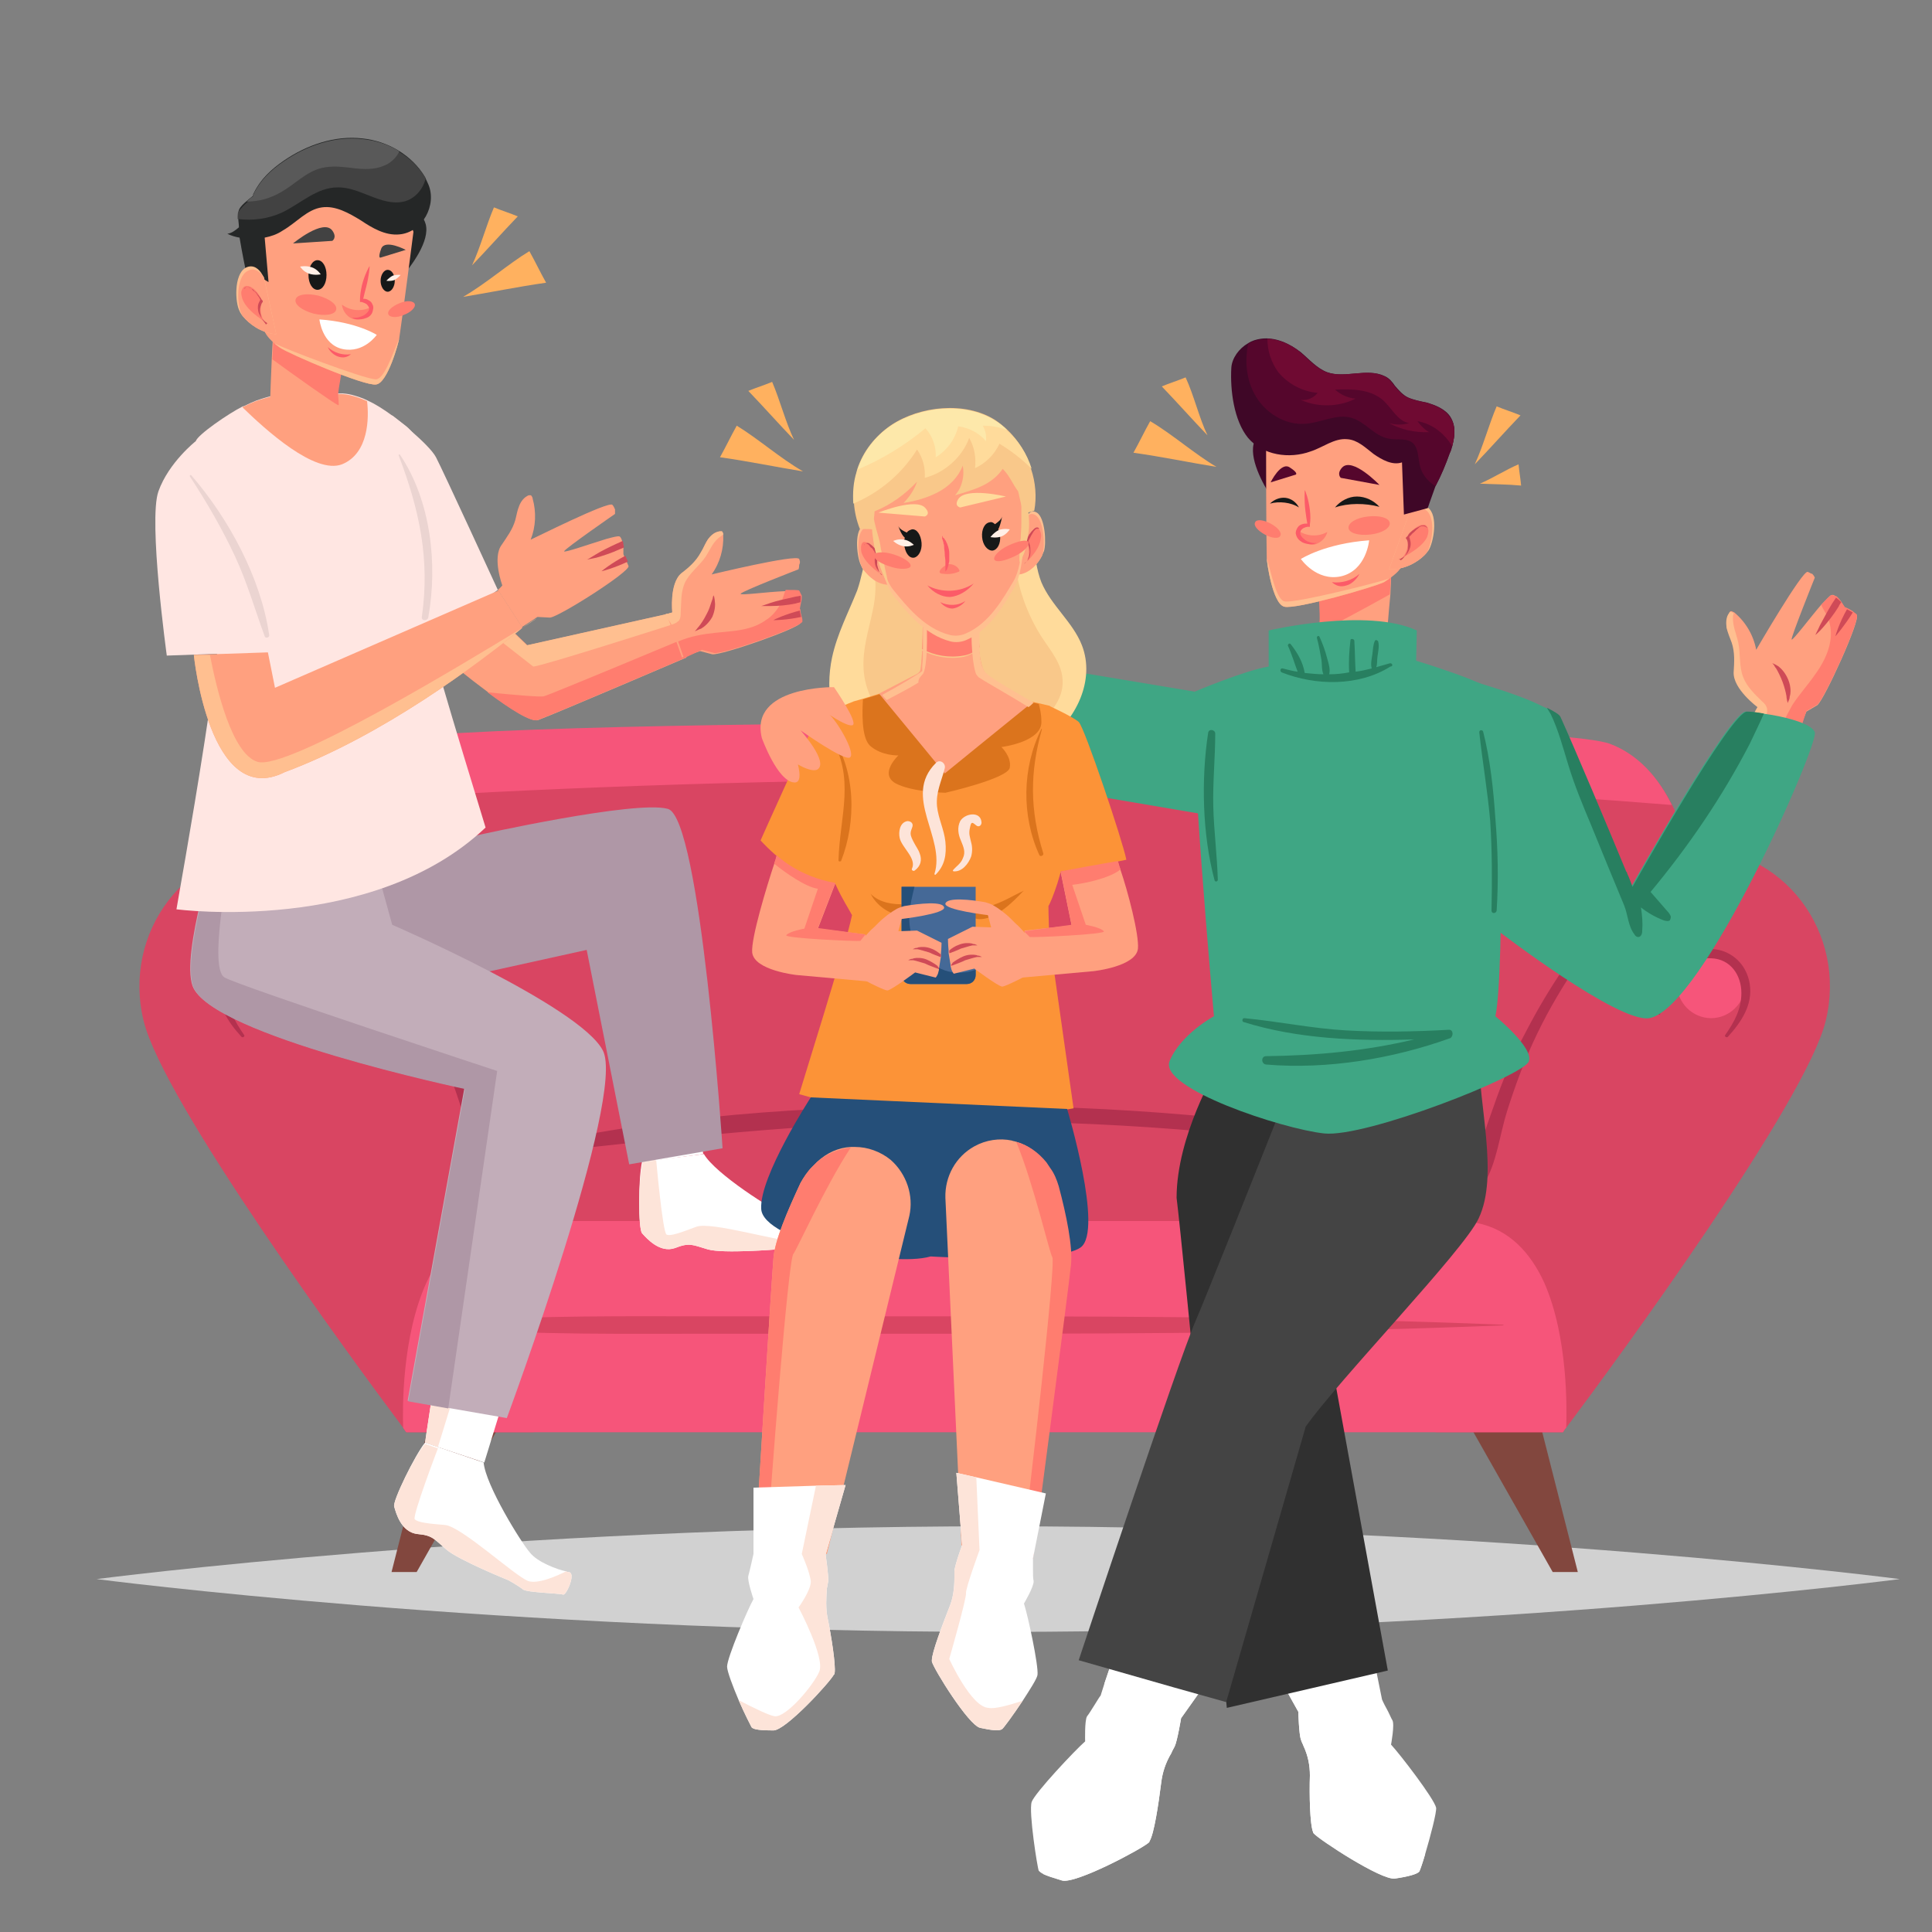 <?xml version="1.0" encoding="utf-8"?>
<!-- Generator: Adobe Illustrator 26.0.2, SVG Export Plug-In . SVG Version: 6.00 Build 0)  -->
<svg version="1.1" id="Layer_1" xmlns="http://www.w3.org/2000/svg" xmlns:xlink="http://www.w3.org/1999/xlink" x="0px" y="0px"
	 viewBox="0 0 300 300" style="enable-background:new 0 0 300 300;" xml:space="preserve">
<rect x="0" y="0" width="300" height="300" fill="#808080" stroke="none"/>
<style type="text/css">
	.st0{opacity:0.8;fill:#E5E5E5;enable-background:new    ;}
	.st1{fill:#82473E;}
	.st2{fill:#D94562;}
	.st3{fill:#F6557A;}
	.st4{fill:#B3314F;}
	.st5{fill:#FFFFFF;}
	.st6{fill:#FDE4D9;}
	.st7{fill:#AF97A6;}
	.st8{fill:#C2ADB9;}
	.st9{fill:#FFA07F;}
	.st10{fill:#FF7D6F;}
	.st11{fill:#FFBF90;}
	.st12{fill:#CF4A57;}
	.st13{fill:#FFE6E2;}
	.st14{fill:#EBD4D1;}
	.st15{fill:#3FA684;}
	.st16{fill:#FFDB9B;}
	.st17{fill:#F9C88A;}
	.st18{fill:#FC9337;}
	.st19{fill:#DB741D;}
	.st20{fill:#FC5B68;}
	.st21{fill:#161818;}
	.st22{fill:#FFF0E7;}
	.st23{fill:#FDE8AA;}
	.st24{fill:#254F79;}
	.st25{fill:#456997;}
	.st26{fill:#303030;}
	.st27{fill:#444444;}
	.st28{fill:#3F0727;}
	.st29{fill:#55062C;}
	.st30{fill:#6F0A32;}
	.st31{fill:#287F60;}
	.st32{fill:#FFB15F;}
	.st33{fill:#252727;}
	.st34{fill:#424242;}
	.st35{fill:#595959;}
</style>
<path class="st0" d="M295,245.2c0,0-62.7,8.2-140,8.2s-140-8.2-140-8.2s62.7-8.2,140-8.2S295,245.2,295,245.2z"/>
<g>
	<g>
		<polygon class="st1" points="66.9,220.1 60.8,244.1 64.7,244.1 78.3,220.1 		"/>
		<polygon class="st1" points="238.9,220.1 245,244.1 241.1,244.1 227.5,220.1 		"/>
	</g>
	<g>
		<path class="st2" d="M263.7,140l-26,64H68.1l-26-64c0,0,0.5-8.1,4.2-15.1c2.1-4,5.1-7.6,9.6-9.3c11.6-4.3,182.5-4.3,194.1,0
			c4.6,1.7,7.6,5.4,9.7,9.5C263.2,132,263.7,140,263.7,140z"/>
		<path class="st3" d="M259.6,125c-90.1-7.4-177.8-2.7-213.3-0.2c2.1-4,5.1-7.6,9.6-9.3c11.6-4.3,182.5-4.3,194.1,0
			C254.5,117.2,257.6,120.9,259.6,125z"/>
		<g>
			<g>
				<path class="st2" d="M82.9,222.4H63.1c-0.2-0.2-0.3-0.4-0.5-0.7c-8.1-10.8-37.3-50.7-40.3-63.2c-3.3-13.5,6.3-27.1,21.4-27
					c1.1,0,2.3,0.1,3.5,0.2c7.5,1,13.9,10.8,19.1,23.7c3.4,8.4,6.3,18.2,8.7,27.6c0.6,2.3,1.1,4.6,1.7,6.9c1.1,4.9,2.2,9.7,3,14
					l0.1,0.8c0.1,0.7,0.3,1.4,0.4,2.2C81.5,213.9,82.5,219.6,82.9,222.4z"/>
				<path class="st2" d="M283.5,158.5c-3,12.5-32.2,52.4-40.3,63.2c-0.2,0.2-0.4,0.5-0.5,0.7h-19.8c0.4-2.9,1.4-8.9,2.8-16.3
					c0-0.2,0.1-0.5,0.1-0.7c0.1-0.5,0.2-1,0.3-1.5c0.9-4.3,1.9-9.1,3-14c0.5-2.3,1.1-4.6,1.7-6.9c2.4-9.5,5.3-19.2,8.7-27.6
					c5.2-12.9,11.6-22.7,19.1-23.7c1.2-0.2,2.3-0.2,3.5-0.2C277.2,131.4,286.8,145,283.5,158.5z"/>
			</g>
		</g>
		<path class="st3" d="M243.2,221.7c-0.2,0.2-0.4,0.5-0.5,0.7H63.1c-0.2-0.2-0.3-0.4-0.5-0.7c-0.1-2.9-0.2-14.1,3.6-22.5
			c2.1-4.6,5.3-8.3,10.5-9.3c0.9-0.2,1.8-0.3,2.8-0.3h147c1,0,1.9,0.1,2.8,0.3c5.1,1,8.4,4.7,10.5,9.3
			C243.5,207.6,243.3,218.9,243.2,221.7z"/>
		<g>
			<path class="st4" d="M73.9,171.9c-1.4-4.1-3.1-8.1-5.1-11.8c-4-7.7-9.3-15.5-15.7-21.3c-0.1-0.1-0.3,0.1-0.2,0.2
				c5.4,6.9,10.4,13.6,14.2,21.5c1.9,3.9,3.4,8,4.7,12.1c1.1,3.5,1.6,8,3.5,11.1c0.2,0.4,1,0.4,1.1-0.1
				C76.9,179.8,75.1,175.3,73.9,171.9z"/>
			<path class="st4" d="M231.9,171.9c1.4-4.1,3.1-8.1,5.1-11.8c4-7.7,9.3-15.5,15.7-21.3c0.1-0.1,0.3,0.1,0.2,0.2
				c-5.4,6.9-10.4,13.6-14.2,21.5c-1.9,3.9-3.4,8-4.7,12.1c-1.1,3.5-1.6,8-3.5,11.1c-0.2,0.4-1,0.4-1.1-0.1
				C228.9,179.8,230.7,175.3,231.9,171.9z"/>
		</g>
		<path class="st2" d="M233.4,205.7c-27.2-1.1-54.4-1.3-81.6-1.3c-13.5,0-27,0-40.4,0c-13.7,0-27.5-0.2-41.1,0.8
			c-0.7,0.1-0.7,1,0,1.1c13.4,1,27,0.8,40.4,0.8c13.7,0,27.4,0,41.1,0c27.2,0,54.4-0.2,81.6-1.3
			C233.5,205.8,233.5,205.7,233.4,205.7z"/>
		<path class="st4" d="M222.1,178.7c-4.7-2.3-10.9-2.4-16.1-3.1c-5.5-0.8-11-1.4-16.5-2c-11.9-1.2-23.9-1.8-35.9-1.9
			c-23.2-0.2-47,1-69.7,5.9c-0.8,0.2-0.6,1.5,0.2,1.4c23-2.6,45.7-5.1,68.9-4.9c11.3,0.1,22.6,0.6,33.9,1.6
			c6.2,0.6,12.4,1.3,18.6,2.1c5.2,0.7,11.1,2.6,16.4,2.1C222.3,179.8,222.7,179,222.1,178.7z"/>
		<g>
			<g>
				<g>
					<path class="st3" d="M45.4,152.8c0,2.9-2.4,5.3-5.3,5.3c-2.9,0-5.3-2.4-5.3-5.3c0-2.9,2.4-5.3,5.3-5.3S45.4,149.9,45.4,152.8z"
						/>
				</g>
				<path class="st4" d="M45.7,149.5c-1.8-1.7-4.4-2.5-6.8-2c-2.6,0.6-4.4,2.7-4.8,5.3c-0.5,3.2,1.3,5.9,3.4,8.2
					c0.2,0.2,0.6-0.1,0.4-0.3c-1.4-2-2.5-4-2.5-6.5c0-2.8,1.7-5.3,4.7-5.4c4.3-0.2,8,4.5,7.9,8.6c0,0.2,0.3,0.2,0.3,0
					C48,154.6,48,151.7,45.7,149.5z"/>
			</g>
			<g>
				<g>
					<path class="st3" d="M260.4,152.8c0,2.9,2.4,5.3,5.3,5.3s5.3-2.4,5.3-5.3c0-2.9-2.4-5.3-5.3-5.3S260.4,149.9,260.4,152.8z"/>
				</g>
				<path class="st4" d="M260.1,149.5c1.8-1.7,4.4-2.5,6.8-2c2.6,0.6,4.4,2.7,4.8,5.3c0.5,3.2-1.3,5.9-3.4,8.2
					c-0.2,0.2-0.6-0.1-0.4-0.3c1.4-2,2.5-4,2.5-6.5c0-2.8-1.7-5.3-4.7-5.4c-4.3-0.2-8,4.5-7.9,8.6c0,0.2-0.3,0.2-0.3,0
					C257.8,154.6,257.8,151.7,260.1,149.5z"/>
			</g>
		</g>
	</g>
</g>
<g>
	<polygon class="st5" points="109.2,179.2 101.8,180.2 99.7,180.5 96.5,170.2 100,169.2 107.4,167.2 	"/>
	<g>
		<path class="st5" d="M99.7,191.5c0.8,0.9,2.8,3.1,5.1,2.3c2.3-0.9,2.7-0.5,5.1,0.2s10.8,0,10.8,0s1.8,0.1,2.6,0.3
			c0.8,0.2,5.4-2,6-2c0.2,0,0.3-0.5,0.3-1.2c0-1.1-0.3-2.7-1-2.4c-0.1,0-0.2,0.1-0.4,0.1c-1.4,0.3-4.6,0.6-6.3-0.1
			c-1.9-0.8-10.8-6.4-12.6-9.5l-9.6,1.2C99.1,183,99.1,190.8,99.7,191.5z"/>
		<path class="st6" d="M99.7,191.5c0.8,0.9,2.8,3.1,5.1,2.3c2.3-0.9,2.7-0.5,5.1,0.2s10.8,0,10.8,0s1.8,0.1,2.6,0.3
			c0.8,0.2,5.4-2,6-2c0.2,0,0.3-0.5,0.3-1.2c0-1.1-0.3-2.7-1-2.4c-0.1,0-0.2,0.1-0.4,0.1c-1,1.4-3,3.7-4.7,3.9
			c-2.4,0.2-13.1-3.1-15.4-2.2c-2.4,0.9-4,1.5-4.6,1.2s-1.6-11.5-1.6-11.5l-2.1,0.3C99.1,183,99.1,190.8,99.7,191.5z"/>
	</g>
	<polygon class="st6" points="101.8,180.2 99.7,180.5 96.5,170.2 100,169.2 	"/>
</g>
<path class="st7" d="M74.1,129.7c0,0,24.6-5.5,29.6-4.1c5.1,1.3,8.5,52.7,8.5,52.7l-14.5,2.5l-6.6-33.3l-30.8,6.8l-7.4-15.4
	L74.1,129.7z"/>
<g>
	<g>
		<polygon class="st5" points="75.2,227.1 68,224.7 66,224 67.6,213.4 71.3,214 78.8,215.4 		"/>
		<g>
			<path class="st5" d="M61.2,233.9c0.3,1.1,1.1,4,3.6,4.3c2.4,0.2,2.6,0.8,4.5,2.4c1.8,1.6,9.7,4.8,9.7,4.8s1.6,0.9,2.2,1.4
				s5.7,0.6,6.2,0.8c0.2,0.1,0.5-0.3,0.8-0.9c0.5-1,0.9-2.5,0.1-2.6c-0.1,0-0.2,0-0.4-0.1c-1.4-0.3-4.4-1.4-5.6-2.9
				c-1.4-1.6-6.9-10.5-7.2-14L66,224C64.4,226,61,233,61.2,233.9z"/>
			<path class="st6" d="M61.2,233.9c0.3,1.1,1.1,4,3.6,4.3c2.4,0.2,2.6,0.8,4.5,2.4c1.8,1.6,9.7,4.8,9.7,4.8s1.6,0.9,2.2,1.4
				s5.7,0.6,6.2,0.8c0.2,0.1,0.5-0.3,0.8-0.9c0.5-1,0.9-2.5,0.1-2.6c-0.1,0-0.2,0-0.4-0.1c-1.6,0.8-4.4,2-5.9,1.5
				c-2.2-0.9-10.4-8.5-12.9-8.7s-4.3-0.4-4.7-0.9c-0.4-0.5,3.6-11,3.6-11l-2-0.7C64.4,226,61,233,61.2,233.9z"/>
		</g>
		<polygon class="st6" points="68,224.7 66,224 67.6,213.4 71.3,214 		"/>
	</g>
	<path class="st8" d="M78.7,220.2l-9.2-1.6l-6.2-1.1l8.8-48.5c0,0-39.4-8.3-42.2-15.9c-1.8-5.1,3.8-22.2,3.8-22.2l2.2,1l21.5-1
		l3.5,12.7c0,0,29.1,12.6,32.7,19.5C97.3,170,78.7,220.2,78.7,220.2z"/>
	<path class="st7" d="M69.6,218.7l-6.2-1.1l8.8-48.5c0,0-39.4-8.3-42.2-15.9c-1.8-5.1,3.8-22.2,3.8-22.2l2.2,1
		c-0.7,3.5-3.6,18.5-1.1,19.8c2.8,1.5,42.3,14.5,42.3,14.5L69.6,218.7z"/>
</g>
<g>
	<g>
		<path class="st9" d="M62.6,96.7c0,0,7.1,6.3,13.2,10.8c3.6,2.7,6.8,4.7,7.8,4.3c2.7-1,23-9.7,23-9.7L106,100l-1-3.3l-0.2-0.6
			l-0.3-1l0,0l-0.7,0.2h-0.1l-0.3,0.1l-21.5,4.8c-4.4-4.3-14.3-13.3-14.3-13.3l-1.7,3.3L62.6,96.7z"/>
		<path class="st10" d="M75.7,107.5c3.6,2.7,6.8,4.7,7.8,4.3c2.7-1,23-9.7,23-9.7l-0.6-2.1l-0.7-0.4c0,0-20.1,8.4-20.7,8.5
			C84.2,108.3,79.8,107.9,75.7,107.5z"/>
		<path class="st11" d="M65.8,90.2l17,13.3c1.2,0,21.5-6.5,21.5-6.5l0.4-0.9l-0.3-1l0,0l-0.7,0.2h-0.1l-0.3,0.1l-21.5,4.8
			c-4.4-4.3-14.3-13.3-14.3-13.3L65.8,90.2z"/>
		<g>
			<g>
				<path class="st9" d="M124.1,86.8c-0.4-0.8-13.6,2.4-13.6,2.4c1.3-1.8,1.9-4,1.8-6.1c0,0,0,0,0-0.1c0-0.2-0.1-0.4-0.2-0.5
					c-0.1,0-0.2,0-0.3,0c-0.8,0.1-1.4,0.6-1.9,1.3c-0.4,0.6-0.7,1.4-1.1,2.1c-0.7,1.3-1.8,2.3-3,3.2c-1.9,1.6-1.4,6.1-1.4,6.1
					s-0.3,0.1-0.8,0.4l2.3,6.5l2.8-1l1.9,0.5c1.4,0.2,13.7-4.1,13.7-4.9c0-0.2,0-0.5-0.1-0.7c-0.1-0.4-0.2-0.7-0.2-1
					c0-0.2-0.1-0.3-0.1-0.3s0.1-0.5,0.2-1c0.1-0.3,0.1-0.7,0.1-1s-0.1-0.6-0.3-0.8c-0.2-0.1-1-0.1-2.1-0.1c-2.7,0.1-6.9,0.7-6.8,0.4
					c0.2-0.4,9-3.8,9-3.8s0.1-0.3,0.1-0.7C124.3,87.3,124.2,87.1,124.1,86.8z"/>
				<path class="st10" d="M124.1,91.7c-0.2-0.1-1-0.1-2.1-0.1c-0.3,0.7-0.5,1.6-0.8,2.2c-0.6,1-1.3,1.9-2.3,2.5
					c-1.5,1.1-3.4,1.5-5.2,1.7c-1.8,0.2-3.7,0.3-5.5,0.7c-1,0.2-1.9,0.5-2.9,0.9l0.9,2.6l2.8-1.3l1.9,0.5c1.4,0.2,13.7-4.1,13.7-4.9
					c0-0.2,0-0.5-0.1-0.7c-0.1-0.4-0.2-0.7-0.2-1c0-0.2-0.1-0.3-0.1-0.3s0.1-0.5,0.2-1c0.1-0.3,0.1-0.7,0.1-1
					C124.3,92.1,124.2,91.9,124.1,91.7z"/>
				<g>
					<g>
						<path class="st12" d="M124.3,93.5c-0.2,0.1-0.5,0.1-0.7,0.2c-1.4,0.3-2.8,0.4-3.8,0.4c-0.9,0-1.5,0-1.6,0
							c0.1,0,0.6-0.2,1.5-0.5s2.2-0.6,3.6-0.9c0.3-0.1,0.7-0.1,1-0.2C124.4,92.8,124.3,93.2,124.3,93.5z"/>
					</g>
					<g>
						<path class="st12" d="M124.4,95.8c-2.3,0.5-4.2,0.5-4.3,0.5c0.1-0.1,1.8-0.9,4.1-1.5C124.2,95,124.3,95.4,124.4,95.8z"/>
					</g>
				</g>
				<path class="st11" d="M104.3,97L104.3,97c0.3-0.1,0.5-0.2,0.7-0.3c0.1-0.1,0.3-0.2,0.4-0.3c0.3-0.4,0.3-0.9,0.3-1.3
					c0.1-1.5,0-3.1,0.6-4.5c0.7-1.6,2.3-2.7,3.3-4.2c0.7-1.1,1.2-2.4,2.3-3.1c0.1-0.1,0.3-0.2,0.4-0.3c0-0.2-0.1-0.4-0.2-0.5
					c-0.1,0-0.2,0-0.3,0c-0.8,0.1-1.4,0.6-1.9,1.3c-0.4,0.6-0.7,1.4-1.1,2c-0.7,1.3-1.8,2.3-3,3.2c-1.9,1.6-1.4,6.1-1.4,6.1
					s-0.3,0.1-0.7,0.2h-0.1l-0.3,0.1L104.3,97z"/>
			</g>
			<g>
				<path class="st12" d="M107.9,98c0,0,0.1,0,0.3-0.1c0.2-0.1,0.4-0.2,0.7-0.3c0.5-0.3,1.2-0.9,1.7-1.8c0.4-0.9,0.5-1.8,0.4-2.4
					c0-0.3-0.1-0.6-0.1-0.7c-0.1-0.2-0.1-0.3-0.1-0.3s0,0.1-0.1,0.3c0,0.2-0.1,0.4-0.2,0.7c-0.2,0.6-0.4,1.3-0.8,2
					c-0.4,0.8-0.8,1.4-1.2,1.9c-0.2,0.2-0.3,0.4-0.4,0.5C108,97.9,107.9,98,107.9,98z"/>
			</g>
		</g>
	</g>
	<path class="st13" d="M60.9,64.5c0,0,5.7,4.4,6.8,6.5c1.1,2.1,9.6,20.6,9.6,20.6l-14.5,10.6l-2.5-8.9L60.9,64.5z"/>
	<g>
		<g>
			<g>
				<g>
					<g>
						<g>
							<g>
								<path class="st13" d="M75.4,128.5c-17.6,16.7-47.9,12.7-48,12.7c0.1-0.9,9.1-49.7,7.3-56.3c-0.7-2.8-4.6-15.5-4.3-16.4
									c0.3-1,5.1-4.3,7.3-5.4c0,0,0,0,0.1,0c0.8-0.4,1.5-0.7,2-0.9c2-0.7,3.9-1.1,3.9-1.1h9c0,0,0.6-0.1,1.9,0.2l0,0
									c0.7,0.2,1.5,0.4,2.5,0.9c1.1,0.5,2.4,1.3,3.9,2.4c0.7,0.5,1.3,1,2.1,1.6c6.8,5.7,2.9,25.1,2.4,27.7
									C65.1,95.3,75.2,127.7,75.4,128.5z"/>
							</g>
						</g>
					</g>
				</g>
			</g>
		</g>
	</g>
	<path class="st9" d="M53.1,72.1c-4.2,1.6-11.8-5.3-15.5-8.9c0,0,0,0,0.1,0c0.8-0.4,1.5-0.7,2-0.9c2-0.7,3.9-1.1,3.9-1.1h9
		c0,0,0.6-0.1,1.9,0.2l0,0c0.7,0.2,1.5,0.4,2.5,0.9C57.3,64.8,57.3,70.4,53.1,72.1z"/>
	<path class="st13" d="M30.4,68.5c0,0-4.2,3.3-5.8,7.8s1.3,25.5,1.3,25.5l19.6-0.7l-11-30.6L30.4,68.5z"/>
	<path class="st14" d="M41.8,98.6c-1.3-8.9-6.3-18.1-12.1-24.8c-0.1-0.1-0.3,0-0.2,0.2c2.6,4,5,8.1,7,12.4c1.9,4.1,3.1,8.3,4.6,12.4
		C41.2,99.2,41.9,99,41.8,98.6z"/>
	<path class="st14" d="M62.1,70.6c-0.1-0.1-0.2,0-0.2,0.1c3.2,8.4,4.9,16.1,3.6,25.1c-0.1,0.6,0.8,0.7,1,0.1
		C68,87.6,66.9,77.7,62.1,70.6z"/>
	<path class="st9" d="M30.1,101.7c0,0,2.4,24.1,14.1,18.2c15.3-5.7,30-16.8,36.9-22.4v-0.1l-3.7-5.7l-34.7,15.1l-1.1-5.5l-8.9,0.3
		L30.1,101.7z"/>
	<g>
		<g>
			<path class="st9" d="M77.3,91.6l3.7,5.7v0.1l2.3-1.5c0.1-0.1,0.2-0.1,0.2-0.1l0,0l1.9,0.1c1.4-0.1,12.4-7.1,12.2-8
				c-0.1-0.2-0.2-0.5-0.3-0.7c-0.2-0.4-0.3-0.7-0.4-0.9c-0.1-0.2-0.1-0.3-0.1-0.3s0-0.5,0-1c0-0.3-0.1-0.7-0.2-1s-0.2-0.6-0.4-0.7
				c-0.2-0.1-1,0.1-2.1,0.4c-2.6,0.8-6.6,2.2-6.5,1.9c0.1-0.4,7.9-5.8,7.9-5.8s0-0.3,0-0.7c-0.1-0.2-0.2-0.5-0.4-0.7
				c-0.5-0.7-12.4,5.3-12.7,5.4c0.8-2,0.9-4.3,0.3-6.4c0,0,0,0,0-0.1c-0.1-0.2-0.2-0.4-0.3-0.4c-0.1,0-0.2,0-0.3,0
				c-0.7,0.3-1.2,0.9-1.5,1.7c-0.3,0.7-0.4,1.5-0.6,2.2c-0.4,1.4-1.3,2.6-2.1,3.8c-1.5,2,0.1,6.3,0.1,6.3S77.7,91.3,77.3,91.6z"/>
			<g>
				<g>
					<path class="st12" d="M96.9,85c-0.2,0.1-0.4,0.2-0.7,0.3c-1.3,0.6-2.6,1-3.6,1.3c-0.9,0.2-1.5,0.3-1.5,0.3
						c0.1,0,0.6-0.3,1.4-0.8s2-1.1,3.3-1.7c0.3-0.1,0.6-0.3,0.9-0.4C96.8,84.3,96.8,84.7,96.9,85z"/>
				</g>
				<g>
					<path class="st12" d="M97.5,87.2c-2.1,1-4,1.5-4.1,1.5c0.1-0.1,1.6-1.3,3.7-2.4C97.2,86.5,97.3,86.8,97.5,87.2z"/>
				</g>
			</g>
		</g>
		<path class="st11" d="M30.1,101.7c0,0,2.4,24.1,14.1,18.2c15.3-5.7,30-16.8,36.9-22.4l2.3-1.5c-0.4,0.2-1.2,0.7-2.3,1.5
			c-8.7,5.3-36.5,22.2-41.1,20.8c-4-1.2-6.4-11.4-7.4-16.6L30.1,101.7z"/>
	</g>
</g>
<polygon class="st15" points="185.5,107.4 168.7,104.6 165,112.2 166.6,123 187.2,126.5 "/>
<g>
	<g>
		<g>
			<g>
				<g>
					<g>
						<g>
							<g>
								<g>
									<g>
										<path class="st16" d="M129.2,102.1c-1.1,5.2-0.2,11.4,4,14.7c3.5,2.7,8.2,3,12.6,2.8c5.8-0.3,11.8-1.1,16.5-4.4
											c4.8-3.3,7.8-9.6,5.7-15c-1.4-3.6-4.8-6.2-6.3-9.8c-1.5-3.8-0.8-8.5-3.3-11.8c-2.3-3-6.7-3.7-10.5-2.9
											c-5.2,1-11.2,4.5-13.1,9.8c-0.7,2-1,4.2-1.7,6.2C131.7,95.2,130,98.4,129.2,102.1z"/>
										<path class="st17" d="M134.1,103.9c0.3,5.6,4.8,10.6,10.2,12.2s11.5,0.2,16.1-3.1c2.5-1.8,4.8-4.4,4.6-7.4
											c-0.1-2.5-1.8-4.5-3.2-6.6c-2.3-3.6-3.8-7.7-4.2-12c-0.2-2.5-0.2-5.2-1.7-7.2c-1.7-2.3-4.9-2.9-7.8-2.7
											c-4.6,0.2-10.5,2.2-12.4,6.9c-0.6,1.5-0.3,2.8,0,4.3c0.4,2.3,0.3,4.3-0.2,6.6C134.9,97.8,133.9,100.8,134.1,103.9z"/>
										<path class="st18" d="M166.7,172.1c-0.1,0-20.8,4.2-42.6-2.2c0.2-0.8,7.2-22.9,8.2-27.8c-1-1.9-4-6.1-4.4-11.9
											c-0.4-5.4,4.7-21.3,4.7-21.3l1.4-0.4l2.6-0.8l4.8,0.3l12.9,0.7l6.1,0.3l0.9,0.2l1.7,0.4c0,0,2.5,18.9,2.4,21.5
											c-0.1,3.8-2.2,9-2.6,9.6c0,1.5,0.1,3,0.1,4.6L166.7,172.1z"/>
										<path class="st19" d="M155.5,116c0,0,1.6,1.5,1.3,3.2s-10,3.9-10,3.9s-5.3-0.1-7.8-1.5c-2.5-1.5,0.5-4.3,0.5-4.3
											s-2.6,0.1-4.4-1.5c-1.4-1.3-1.2-5.5-1.1-7.2l2.6-0.8l4.8,0.3l7,3.5l5.9-2.8l6.1,0.3l0.9,0.2c0.2,0.8,0.4,1.6,0.4,2.6
											C162,115.2,155.5,116,155.5,116z"/>
										<g>
											<path class="st9" d="M160,109.3l-7-4.3l-1.1-0.7h-0.6l-8.1,0.3h-0.7l-1,0.5l-5,2.6c2.9,3.5,10.2,12.4,10.2,12.4
												S156.4,112.2,160,109.3z"/>
											<g>
												<g>
													<path class="st10" d="M149.6,101.8c-2.2,0.4-4.5,0-6.4-1c0.1-2.6,0.1-5.7,0.1-5.7l8.7,0.1c0,0-0.2,2.8,0.1,5.3
														C151.3,101.3,150.4,101.7,149.6,101.8z"/>
													<path class="st9" d="M151.2,107.2c0.9-0.7,1.4-1.7,2-2.5l0,0c-0.7-0.6-1-2.2-1.2-4c-0.7,0.7-1.6,1.1-2.4,1.3
														c-2.2,0.4-4.5,0-6.4-1c-0.1,1.4-0.2,2.6-0.3,3.1c-0.1,0.3-0.6,0.7-1.3,1.2c1.5,1.5,3.2,2.9,5.2,3.4
														C148.2,108.9,149.8,108.2,151.2,107.2z"/>
													<path class="st11" d="M153.2,104.6L153.2,104.6c-0.1-0.1-0.1-0.1-0.1-0.1l0,0l-0.1-0.1c0,0,0-0.1-0.1-0.1
														c0,0,0-0.1-0.1-0.1v-0.1c-0.1-0.1-0.1-0.3-0.2-0.4c0-0.1,0-0.1-0.1-0.2c-0.1-0.2-0.1-0.4-0.2-0.6c0-0.1,0-0.1,0-0.2
														s0-0.2-0.1-0.3c0-0.1,0-0.1,0-0.2c0,0,0,0,0-0.1s0-0.1,0-0.2c0-0.2-0.1-0.4-0.1-0.6l0,0c0-0.1,0-0.2,0-0.2V101
														c0-0.1,0-0.2,0-0.2l0,0v-0.1v-0.1c0-0.2,0-0.5,0-0.7c0-0.1,0-0.1,0-0.2c0-0.5,0-0.9,0-1.4c0-0.1,0-0.2,0-0.2
														c0-1.5,0-2.7,0-2.7h-1.2l0,0c-0.1,1.3-0.1,4,0.1,6.2c0.1,1.2,0.3,2.3,0.5,2.9c0.1,0.3,0.3,0.5,0.5,0.7
														c0.2,0.1,0.5,0.3,0.8,0.5c1.5,0.9,4.5,2.6,6.9,4.1c0.3-0.2,0.5-0.4,0.8-0.7C157.7,107.5,154.2,105.5,153.2,104.6z"/>
													<path class="st11" d="M143.1,104.9c0.1-0.1,0.1-0.2,0.2-0.2c0.4-0.7,0.5-2,0.6-3.5c0.1-2.2,0-4.8,0-6h-0.6
														c0,0,0,0.4,0,1c0,0.1,0,0.1,0,0.2c0,0.4,0,0.9,0,1.4c0,0.1,0,0.1,0,0.2s0,0.2,0,0.2c0,0.1,0,0.2,0,0.3v0.1
														c0,0.1,0,0.3,0,0.4s0,0.1,0,0.2s0,0.1,0,0.2l0,0c0,0.1,0,0.1,0,0.2l0,0c0,0.1,0,0.3,0,0.4c0,0.2,0,0.4,0,0.7
														c0,0.1,0,0.1,0,0.2c0,0,0,0,0,0.1s0,0.1,0,0.2s0,0.3,0,0.4s0,0.2,0,0.4c0,0.6-0.1,1.1-0.1,1.5c0,0,0,0,0,0.1
														s0,0.1,0,0.2v0.1v0.1v0.1c0,0.1,0,0.1,0,0.1c-0.8,0.6-3.6,2.3-6.2,3.7c0.2,0.3,0.4,0.5,0.7,0.8c1.9-1,3.8-2,4.9-2.7
														C142.6,105.4,142.9,105.1,143.1,104.9z"/>
												</g>
											</g>
											<g>
												<g>
													<g>
														<path class="st11" d="M138,90.8c-1.8,0-3.1-1.3-3.9-2.3c-0.2-0.2-0.3-0.5-0.4-0.7c-0.6-1.1-1.1-5.1,0.2-6.1
															c0.8-0.7,1.6,0.2,1.9,0.8l0,0C136,82.8,136,83,136,83L138,90.8z"/>
														<path class="st9" d="M138,90.8c-1.8,0-3.1-1.3-3.9-2.3c-0.1-0.1-0.1-0.2-0.2-0.3c-0.6-1.1-1.1-5.1,0.2-6.1
															c0.7-0.6,1.3-0.1,1.7,0.4l0,0C136,82.8,136,83,136,83L138,90.8z"/>
														<path class="st10" d="M133.7,84.9c0,0.3,0,0.7,0.1,1c0.5,1.3,1.6,2.2,2.7,3.1c-0.4-0.6-0.5-1.3-0.5-2.1
															c0-0.3,0-0.5,0-0.7C135.9,85.2,133.9,83,133.7,84.9z"/>
														<g>
															<path class="st12" d="M137.1,89.3C137.1,89.3,137,89.3,137.1,89.3c-0.1-0.1-0.2-0.1-0.2-0.1
																c-0.1-0.1-0.3-0.3-0.5-0.5c-0.2-0.3-0.4-0.6-0.5-1s-0.1-0.9,0-1.4c0-0.1,0-0.1,0.1-0.2l0,0l0,0l0,0l0,0l0,0l0,0l0,0
																V86l-0.1-0.1c-0.1-0.2-0.2-0.4-0.3-0.5c-0.1-0.2-0.2-0.3-0.4-0.4c-0.1-0.1-0.2-0.3-0.3-0.4s-0.2-0.1-0.3-0.2
																c-0.1,0-0.2,0-0.3,0.1c-0.1,0-0.1,0.1-0.1,0.2v0.1c0,0,0,0,0-0.1c0,0,0-0.1,0.1-0.2s0.2-0.1,0.3-0.2
																c0.1,0,0.3,0,0.4,0.1c0.1,0.1,0.3,0.2,0.4,0.3c0.1,0.1,0.3,0.3,0.4,0.4c0.1,0.2,0.3,0.3,0.4,0.5l0.1,0.1v0.1l0.1,0.1
																V86v0.1v0.1c0,0.1,0,0.1-0.1,0.2c-0.1,0.4-0.1,0.9-0.1,1.3c0.1,0.4,0.2,0.7,0.3,1s0.3,0.5,0.4,0.6
																C136.9,89.2,137,89.2,137.1,89.3C137,89.3,137.1,89.3,137.1,89.3z"/>
														</g>
													</g>
													<g>
														<path class="st11" d="M158.3,89.2c1.7-0.3,2.9-1.7,3.5-2.9c0.1-0.3,0.2-0.5,0.3-0.7c0.4-1.2,0.2-5.2-1.1-6
															c-1-0.6-1.5,0.4-1.8,1.1l0,0c-0.1,0.3-0.2,0.5-0.2,0.5L158.3,89.2z"/>
														<path class="st9" d="M158.3,89.2c1.7-0.3,2.9-1.7,3.5-2.9c0-0.1,0.1-0.2,0.1-0.3c0.4-1.2,0.2-5.2-1.1-6
															c-0.8-0.5-1.3,0.1-1.6,0.7l0,0c-0.1,0.3-0.2,0.5-0.2,0.5L158.3,89.2z"/>
														<path class="st10" d="M161.6,82.7c0.1,0.3,0.1,0.6,0,1c-0.2,1.4-1.2,2.5-2.1,3.5c0.3-0.7,0.3-1.4,0.2-2.1
															c0-0.2-0.1-0.5-0.1-0.7C159.4,83.3,161.1,80.8,161.6,82.7z"/>
														<g>
															<path class="st12" d="M159,87.6L159,87.6c0.1-0.1,0.1-0.1,0.2-0.2c0.1-0.1,0.3-0.3,0.5-0.6c0.2-0.3,0.3-0.7,0.3-1.1
																s0-0.9-0.2-1.4c0-0.1-0.1-0.1-0.1-0.2l0,0l0,0l0,0l0,0l0,0l0,0l0,0V84c0-0.1,0-0.1,0.1-0.2c0.1-0.2,0.2-0.4,0.3-0.6
																s0.2-0.3,0.3-0.5s0.2-0.3,0.3-0.4s0.2-0.2,0.3-0.2s0.2,0,0.3,0s0.1,0.1,0.1,0.1v0.1c0,0,0,0,0-0.1c0,0,0-0.1-0.1-0.2
																s-0.2-0.1-0.3-0.1s-0.3,0.1-0.4,0.2c-0.1,0.1-0.2,0.2-0.4,0.4c-0.1,0.1-0.2,0.3-0.4,0.5c-0.1,0.2-0.2,0.4-0.3,0.6
																c0,0.1,0,0.1-0.1,0.2v0.1V84v0.1v0.1l0.1,0.1l0.1,0.1c0.2,0.4,0.3,0.8,0.3,1.2c0,0.4-0.1,0.8-0.2,1
																c-0.1,0.3-0.2,0.5-0.3,0.6C159.1,87.4,159.1,87.5,159,87.6L159,87.6z"/>
														</g>
													</g>
													<path class="st11" d="M159,80.4c0,0,0.3,7.8-1.5,10.8c-1.5,2.5-3.7,6.6-7.5,8.2c-0.7,0.3-1.6,0.4-2.4,0.2
														c-4-1-6.8-4.6-8.7-6.9c-2.3-2.7-3.2-10.4-3.2-10.4c-0.1-0.5-0.1-1-0.1-1.5l0,0C134.7,66.1,146.1,66,146.1,66
														s11.2-0.8,12.8,13.7C159,79.9,159,80.1,159,80.4z"/>
													<path class="st9" d="M158.9,79.6c0,1.2,0.1,7.9-1.5,10.6c-1.5,2.5-3.7,6.6-7.5,8.2c-0.7,0.3-1.6,0.4-2.4,0.2
														c-4-1-6.8-4.6-8.7-6.9c-2.3-2.7-3.2-10.4-3.2-10.4c0-0.2,0-0.4-0.1-0.5l0,0C134.6,66.1,146,66,146,66
														S157.4,65.1,158.9,79.6z"/>
													<g>
														<path class="st20" d="M151.2,90.6c-2.1,1.4-5,1.5-7.2,0.3c0.9,1.1,2.2,1.8,3.5,1.8C148.9,92.6,150.3,91.7,151.2,90.6z
															"/>
														<path class="st20" d="M149.9,93.3c-1.1,0.8-2.7,0.8-3.9,0.2c0.5,0.6,1.2,1,1.9,1C148.7,94.4,149.5,93.9,149.9,93.3z"
															/>
													</g>
													<g>
														<g>
															<g>
																<path class="st21" d="M139.5,81.7c0.2,0.5,0.9,0.8,1.3,1c0.2-0.3,0.5-0.4,0.8-0.5c0.8-0.1,1.4,0.9,1.5,2.1
																	s-0.5,2.2-1.2,2.3c-0.8,0.1-1.4-0.9-1.5-2.1c0-0.4,0-0.7,0.1-1C139.9,83,139.5,81.7,139.5,81.7z"/>
																<path class="st22" d="M141.9,84.6c0,0-0.8,0.4-1.7,0.2c-0.9-0.2-1.5-0.8-1.5-0.8s0.8-0.4,1.7-0.2
																	C141.2,83.9,141.9,84.6,141.9,84.6z"/>
															</g>
															<g>
																<path class="st21" d="M155.6,80.2c-0.1,0.5-0.7,0.9-1.1,1.2c-0.2-0.2-0.5-0.4-0.8-0.3c-0.8,0.1-1.3,1.1-1.2,2.3
																	c0.1,1.2,0.8,2.1,1.6,2.1c0.8-0.1,1.3-1.1,1.2-2.3c0-0.4-0.1-0.7-0.3-1C155.4,81.5,155.6,80.2,155.6,80.2z"/>
																<path class="st22" d="M153.8,83.4c0,0,0.9,0.2,1.7-0.1c0.8-0.3,1.3-1.1,1.3-1.1s-0.9-0.2-1.7,0.1
																	C154.3,82.7,153.8,83.4,153.8,83.4z"/>
															</g>
														</g>
													</g>
													<path class="st10" d="M147.4,87.6c0.6,0,1.2,0.3,1.5,0.8c0,0.1,0.1,0.1,0.1,0.2s-0.1,0.2-0.2,0.2
														c-0.7,0.3-1.5,0.4-2.3,0.3C145,89.1,146.7,87.6,147.4,87.6z"/>
													<g>
														<path class="st20" d="M146.8,88.8c0,0,0-0.1,0-0.2s0-0.2,0-0.3c0-0.1,0-0.2,0-0.3c0-0.1,0-0.3,0-0.4s0-0.3,0-0.5
															c0-0.3-0.1-0.7-0.1-1.1s-0.1-0.7-0.1-1.1c0-0.2,0-0.3-0.1-0.5c0-0.1,0-0.3-0.1-0.4c0-0.1,0-0.2-0.1-0.3
															c0-0.1,0-0.2,0-0.3c0-0.1,0-0.2,0-0.2s0.1,0.1,0.1,0.2s0.1,0.1,0.2,0.2c0.1,0.1,0.1,0.2,0.2,0.3
															c0.1,0.1,0.1,0.2,0.2,0.4c0.1,0.1,0.1,0.3,0.2,0.5c0.1,0.3,0.2,0.7,0.2,1.1s0,0.8,0,1.2c0,0.2-0.1,0.3-0.1,0.5
															s-0.1,0.3-0.1,0.4s-0.1,0.2-0.1,0.3c0,0.1-0.1,0.2-0.1,0.2C146.8,88.7,146.8,88.8,146.8,88.8z"/>
													</g>
												</g>
											</g>
											<g>
												<g>
													<g>
														<path class="st17" d="M158.3,87.3c0,0,0-0.2,0-0.5c0-0.1,0-0.2,0-0.3c0-0.1,0-0.2,0-0.3c0-0.2,0.1-0.5,0.1-0.7
															c0-0.1,0-0.3,0-0.4s0-0.3,0-0.5c0-0.3,0-0.7,0.1-1c0-0.7,0.1-1.5,0.1-2.3s0-1.6,0-2.3c0-0.4,0-0.7,0-1
															c0-0.2,0-0.3,0-0.5s0-0.3,0-0.4c0-0.3,0-0.5,0-0.8c0-0.1,0-0.2,0-0.3c0-0.1,0-0.2,0-0.3c0-0.3,0-0.5,0-0.5
															s0.1,0.2,0.2,0.4c0,0.1,0.1,0.2,0.1,0.2c0,0.1,0.1,0.2,0.1,0.3c0.1,0.2,0.2,0.5,0.2,0.7c0,0.1,0.1,0.3,0.1,0.4
															c0,0.2,0.1,0.3,0.1,0.5c0.1,0.3,0.1,0.7,0.2,1.1c0.1,0.8,0.2,1.6,0.2,2.5s-0.1,1.7-0.3,2.5c-0.1,0.4-0.1,0.7-0.2,1
															c0,0.2-0.1,0.3-0.1,0.5c0,0.1-0.1,0.3-0.1,0.4c-0.1,0.3-0.2,0.5-0.3,0.7c0,0.1-0.1,0.2-0.1,0.3c0,0.1-0.1,0.2-0.1,0.2
															C158.4,87.1,158.3,87.3,158.3,87.3z"/>
													</g>
													<g>
														<path class="st17" d="M138.1,91.2c0,0-0.1-0.1-0.2-0.4c-0.1-0.3-0.3-0.7-0.6-1.2c-0.2-0.5-0.5-1.1-0.7-1.8
															c-0.2-0.7-0.5-1.5-0.7-2.3s-0.3-1.7-0.4-2.4c-0.1-0.7-0.1-1.4-0.1-2s0-1,0-1.3s0-0.5,0-0.5s0.1,0.2,0.1,0.5
															c0.1,0.3,0.2,0.7,0.3,1.3c0.1,0.5,0.3,1.2,0.5,1.9c0.2,0.7,0.4,1.5,0.5,2.3c0.2,0.8,0.3,1.6,0.5,2.3
															c0.1,0.7,0.3,1.4,0.4,1.9c0.1,0.6,0.2,1,0.2,1.3C138,91.1,138.1,91.2,138.1,91.2z"/>
													</g>
													<g>
														<path class="st10" d="M141.4,87.9c-0.1,0.5-1.6,0.6-3.1,0.1c-1.6-0.5-2.7-1.2-2.6-1.8c0.1-0.5,1.6-0.6,3.1-0.1
															C140.4,86.6,141.5,87.4,141.4,87.9z"/>
														<path class="st10" d="M159.7,84.2c0.2,0.5-0.7,1.5-2.2,2.2s-2.8,1-3.1,0.5c-0.2-0.5,0.7-1.5,2.2-2.2
															C158.1,84,159.5,83.7,159.7,84.2z"/>
													</g>
												</g>
												<g>
													<g>
														<path class="st16" d="M136.4,79.6c0,0,5.9-2.4,7.3-0.7c0.9,1-0.1,1.3-0.1,1.3L136.4,79.6z"/>
														<path class="st16" d="M156.2,77.1c0,0-6.2-1.5-7.4,0.4c-0.7,1.1,0.3,1.3,0.3,1.3L156.2,77.1z"/>
													</g>
												</g>
											</g>
										</g>
									</g>
								</g>
							</g>
						</g>
						<path class="st19" d="M159,138.3c-1.8,0.8-3.2,1.8-5.6,2.5c-2.2,0.7-4.5-0.8-6.8-0.9c-2-0.1-3.9,0.3-5.9,0.5
							c-2,0.1-4.1-0.2-5.5-1.6c1.1,2.2,3.7,3.7,6.2,3.4c1.4-0.2,2.6-0.8,4-0.9c1.8-0.2,4.6,1.1,6.4,1.4
							C155,143.1,158.8,138.3,159,138.3z"/>
					</g>
				</g>
			</g>
		</g>
	</g>
	<path class="st17" d="M160.6,79.3c-0.5,0.2-1.2,0.3-1.7,0.5l-0.8-3.5c-0.9-1.2-1.3-2.4-2.4-3.5c-0.8,1.2-2,2.1-3.3,2.7
		s-2.7,1-4.1,1.4c1.1-1.2,1.5-3,1.2-4.6c-0.7,1.8-2.1,3.2-3.8,4.1s-3.5,1.4-5.4,1.7c0.9-0.9,1.7-2.1,2.1-3.3c-1.9,2-4.1,3.6-6.6,4.6
		c0,0.8-0.3,1.9-0.3,2.8c-0.7-0.1-1.3,0-2-0.1c-0.5-1.3-0.8-2.6-0.9-4c-0.1-1.7,0-3.3,0.5-4.9c0.9-2.9,2.8-5.5,5.3-7.2
		c4.5-3,11.5-3.7,16.1-0.8c2.7,1.8,4.7,4.5,5.6,7.6C160.8,74.9,161,77.2,160.6,79.3z"/>
	<g>
		<path class="st16" d="M160.2,72.8c-1.5-1.5-3.2-2.8-5-3.9c-0.8,1.7-2.1,3-3.8,3.8c0.2-1.6-0.1-3.3-0.9-4.7c-1.1,3-3.8,5.4-6.9,6.2
			c0.1-1.6-0.3-3.1-1.2-4.4c-2.3,3.7-5.8,6.7-9.9,8.4c-0.1-1.7,0-3.3,0.5-4.9c0-0.1,0.1-0.3,0.1-0.4c0.9-2.8,2.8-5.2,5.2-6.8
			c4.5-3,11.5-3.7,16.1-0.8c0.7,0.4,1.3,0.9,1.9,1.5C158.1,68.3,159.5,70.5,160.2,72.8z"/>
		<path class="st23" d="M152.6,66.1c0.4,0.7,0.6,1.5,0.5,2.4c-1.1-1.3-2.7-2.1-4.3-2.3c-0.5,2-1.7,3.7-3.5,4.8
			c0.1-1.6-0.5-3.3-1.6-4.5c-3.1,2.6-6.7,4.8-10.5,6.4c0.9-2.8,2.8-5.2,5.2-6.8c4.5-3,11.5-3.7,16.1-0.8c0.7,0.4,1.3,0.9,1.9,1.5
			C155.2,66.3,153.9,66.1,152.6,66.1z"/>
	</g>
</g>
<path class="st24" d="M125.9,170.4c0,0-8,12.3-7.7,17.3c0.2,5,20.1,9.2,26.3,7.4c0,0,19.7,1.2,23.3-1.4c3.6-2.6-2.1-21.5-2.1-21.5
	L125.9,170.4z"/>
<g>
	<g>
		<path class="st9" d="M141.2,188.8l-12.8,52.5h-11.2c0,0,2.6-42.6,2.9-45.9c0.2-2.8,2.2-7.4,4.2-11.7c0.5-0.9,1.1-1.8,1.8-2.5
			l0.8-0.8c1.5-1.4,3.3-2.2,5.2-2.3c0.2,0,0.5,0,0.7,0c1.9,0,3.9,0.7,5.5,2C140.8,182.3,141.9,185.7,141.2,188.8z"/>
		<path class="st10" d="M132.1,178.2c-3.9,5.9-8.5,16.1-8.9,16.5c-0.8,0.7-3.5,35.8-4.2,46.6h-1.8c0,0,2.6-42.6,2.9-45.9
			c0.2-2.8,2.2-7.4,4.2-11.7c0.5-0.9,1.1-1.8,1.8-2.5l0.8-0.8C128.3,179.2,130.2,178.4,132.1,178.2z"/>
	</g>
	<path class="st5" d="M128.5,251.2c0.6,2.9,1.3,7.4,1.1,8.6c0,0.1,0,0.2-0.1,0.2c-0.6,1.2-7.5,8.7-9.4,8.7c-1.8,0-3.1-0.1-3.4-0.5
		c-0.1-0.2-1.1-2.1-2-4.2s-1.8-4.5-1.8-5.2c0-1.4,3.2-8.9,4.1-10.5c0,0-1-2.9-0.8-3.6c0.2-0.7,0.8-3.4,0.8-3.4l0,0V231l9.7-0.3
		l4.6-0.1l-3.1,10.8c0,0,0.5,3.4,0.4,4.2c-0.1,0.4-0.1,0.7-0.2,1C128.3,248.1,128.2,249.7,128.5,251.2z"/>
	<path class="st6" d="M128.5,251.2c0.6,2.9,1.3,7.4,1.1,8.6c0,0.1,0,0.2-0.1,0.2c-0.6,1.2-7.5,8.7-9.4,8.7c-1.8,0-3.1-0.1-3.4-0.5
		c-0.1-0.2-1.1-2.1-2-4.2c2.5,1.3,4.8,2.4,5.6,2.5c1.8,0.2,6-4.8,6.9-6.9c1-2.1-3.2-10-3.2-10s1.9-2.6,1.9-4
		c-0.1-1.4-1.4-4.3-1.4-4.3l2.2-10.6l4.6-0.1l-3.1,10.8c0,0,0.5,3.4,0.4,4.2c-0.1,0.4-0.1,0.7-0.2,1
		C128.3,248.1,128.2,249.7,128.5,251.2z"/>
</g>
<g>
	<g>
		<path class="st9" d="M146.8,186l2.5,54l11,2.1c0,0,5.6-42.4,5.9-45.6c0.3-2.8-0.7-7.7-1.9-12.2c-0.3-1-0.7-2-1.3-2.8l-0.6-0.9
			c-1.2-1.6-2.8-2.8-4.6-3.3c-0.2-0.1-0.5-0.1-0.7-0.2c-1.9-0.4-4-0.1-5.8,0.9C148.4,179.6,146.7,182.7,146.8,186z"/>
		<path class="st10" d="M157.8,177.3c2.7,6.5,5.2,17.4,5.6,17.9c0.6,0.9-3.4,35.8-4.8,46.5l1.8,0.3c0,0,5.6-42.4,5.9-45.6
			c0.3-2.8-0.7-7.7-1.9-12.2c-0.3-1-0.7-2-1.3-2.8l-0.6-0.9C161.2,178.9,159.6,177.8,157.8,177.3z"/>
	</g>
	<path class="st5" d="M159,249c0.6,1.8,2.3,9.7,2.1,11.1c-0.1,0.6-1.2,2.3-2.3,4c-1.4,2.1-3,4.3-3.2,4.4c-0.4,0.3-1.6,0.2-3.4-0.2
		c-1.8-0.4-7.2-9.1-7.5-10.3c0-0.1,0-0.1,0-0.2c0-1.2,1.6-5.4,2.7-8.2c0.6-1.4,0.8-3,0.8-4.6c0-0.3,0-0.6,0-1c0-0.8,1.2-4.1,1.2-4.1
		l-0.9-11.2l3.1,0.7l10.8,2.5l-2,10.1c0,0,0,0.7,0,1.5s0,1.6,0.1,2C160.6,246.3,159,249,159,249z"/>
	<path class="st6" d="M158.8,264.1c-1.4,2.1-3,4.3-3.2,4.4c-0.4,0.3-1.6,0.2-3.4-0.2c-1.8-0.4-7.2-9.1-7.5-10.3c0-0.1,0-0.1,0-0.2
		c0-1.2,1.6-5.4,2.7-8.2c0.6-1.4,0.8-3,0.8-4.6c0-0.3,0-0.6,0-1c0-0.8,1.2-4.1,1.2-4.1l-0.9-11.2l3.1,0.7l0.5,11.3
		c0,0-2.2,6-2.1,6.7c0.1,0.8-2.6,10.2-2.6,10.2s3.4,7.5,6.1,7.6C154.5,265.4,156.6,264.8,158.8,264.1z"/>
</g>
<path class="st18" d="M132.6,108.9c0,0-5.1,1.9-6.1,3.6c-1.1,1.6-8.4,18-8.4,18s6,6.8,11.6,6.7l5.5-13.2L132.6,108.9z"/>
<path class="st18" d="M162.9,109.6c0,0,3.7,1.7,4.6,2.5c0.9,0.8,6.9,18.7,7.4,21.4c0,0-11.9,2.5-13.6,2c-1.7-0.5-1.5-8.2-1.5-8.2
	L162.9,109.6z"/>
<path class="st19" d="M129.1,114.2c-0.1-0.1-0.3,0-0.2,0.1c4,6.5,1.5,12.3,1.3,19.3c0,0.2,0.3,0.2,0.4,0.1
	C133,127.6,132.9,119.6,129.1,114.2z"/>
<path class="st19" d="M162,132.5c-2.1-6.7-2.1-12.6-0.2-19.3c0,0-0.1-0.1-0.1,0c-3,6-3.1,13.5-0.3,19.6
	C161.6,133.1,162.1,132.8,162,132.5z"/>
<g>
	<path class="st9" d="M134.4,145.1l0.4,7.3l-11.1-1c0,0-6.6-0.7-6.9-3.5c-0.2-2.2,2.3-10.4,3.4-13.7c0.3-0.8,0.4-1.3,0.4-1.3
		s3.3,3.3,9.1,4.3l-2.7,7L134.4,145.1z"/>
	<path class="st10" d="M133.6,146.1c-0.4,0.1-12-0.4-11.5-0.9c0.5-0.6,2.8-1,2.8-1l2.1-6.2c-1.8-0.2-5.1-2.5-6.8-3.9
		c0.3-0.8,0.4-1.3,0.4-1.3s3.3,3.3,9.1,4.3l-2.7,7l7.4,1L133.6,146.1z"/>
</g>
<g>
	<path class="st9" d="M159.1,144.5l-0.4,7.3l11.1-1c0,0,6.6-0.7,6.9-3.5c0.2-2.2-1.6-9-2.7-12.2c-0.3-0.8-0.4-1.3-0.4-1.3
		s-3,0.5-8.9,1.6l1.7,8.3L159.1,144.5z"/>
	<path class="st10" d="M159.9,145.5c0.4,0.1,12-0.4,11.5-0.9c-0.5-0.6-2.8-1-2.8-1l-2.1-6.2c1.8-0.2,5.8-1,7.5-2.4
		c-0.3-0.8-0.4-1.3-0.4-1.3s-3,0.5-8.9,1.6l1.7,8.3l-7.4,1L159.9,145.5z"/>
</g>
<g>
	<g>
		<path class="st25" d="M151.5,137.7v13.7c0,0.8-0.6,1.4-1.4,1.4h-8.7c-0.8,0-1.4-0.6-1.4-1.4v-13.7H151.5z"/>
		<path class="st24" d="M151.5,150.6v0.8c0,0.8-0.6,1.4-1.4,1.4h-8.7c-0.8,0-1.4-0.6-1.4-1.4v-13.7h2c-0.7,2.9-1.4,5.6,0,8.6
			c1.3,2.9,4.4,5.1,7.6,4.7C150.1,151,150.8,150.8,151.5,150.6z"/>
	</g>
	<path class="st6" d="M146.8,130.7c-0.2-1.9-1.1-3.6-1.3-5.5c-0.2-2.2,0.7-3.9,1.2-5.9c0.2-0.8-0.8-1.5-1.4-0.8
		c-5.2,5.2,1.6,11.6-0.2,17.2c0,0.1,0.1,0.2,0.2,0.1C146.7,134.4,147,132.7,146.8,130.7z"/>
	<path class="st6" d="M142.8,132.5c-0.2-0.6-0.6-1.1-0.9-1.7c-0.2-0.4-0.5-0.9-0.5-1.4c0-0.4,0.2-0.7,0.3-1.1
		c0.1-0.5-0.3-0.8-0.8-0.8c-1.2,0.2-1.4,1.7-1.2,2.6c0.3,1.5,2.7,3.2,1.9,4.8c-0.1,0.2,0.2,0.4,0.4,0.3
		C143,134.5,143.2,133.5,142.8,132.5z"/>
	<path class="st6" d="M152.4,127.6c-0.2-1.7-2.6-1.3-3.3-0.1c-0.5,1-0.3,2.1,0.1,3c0.4,1,0.8,1.8,0.3,2.8c-0.3,0.8-1,1.2-1.5,1.8
		c-0.1,0.1,0,0.2,0.1,0.2c1.3,0.1,2.3-1.2,2.7-2.3c0.2-0.7,0.2-1.5,0-2.2c-0.2-0.9-0.4-1.3-0.2-2.2c0.2-1,0.3-1,0.9-0.5
		C152,128.6,152.5,128.1,152.4,127.6z"/>
</g>
<g>
	<g>
		<path class="st9" d="M146.6,140.9c0.2,1-6.6,1.8-6.6,1.8l-0.5,1.9l2.9-0.1l3.8,1.9c0,0,0,0.8-0.1,1.8c0,0.1,0,0.3,0,0.4
			c-0.1,0.6-0.2,1.2-0.3,1.8c0,0.1,0,0.1,0,0.2c-0.1,0.3-0.1,0.5-0.2,0.7c-0.1,0.2-0.2,0.4-0.3,0.5l-3.2-0.8c0,0-3.6,2.7-4.3,2.8
			c-0.3,0-1.4-0.5-2.6-1.1c-0.6-0.3-2.8-1.5-3.4-1.8l-0.2-1.8l2.9-3.9c0.3-0.3,0.7-0.8,1.2-1.2l0,0c0.2-0.2,0.5-0.5,0.7-0.7
			c0.9-0.9,2-1.7,2.9-2.2c0.4-0.2,0.8-0.3,1.1-0.4C142.7,140.3,146.4,139.9,146.6,140.9z"/>
		<g>
			<g>
				<path class="st12" d="M145.8,150.3c0,0.1,0,0.1,0,0.2c-0.1-0.1-0.3-0.1-0.5-0.2c-0.5-0.2-1.1-0.4-1.7-0.7
					c-0.7-0.2-1.3-0.4-1.8-0.5c-0.1,0-0.2,0-0.3,0s-0.2,0-0.3,0s-0.2,0-0.2,0s0.1,0,0.2-0.1c0.1,0,0.2-0.1,0.3-0.1s0.2,0,0.4-0.1
					c0.5-0.1,1.3-0.1,2,0.2s1.3,0.7,1.7,1C145.6,150.1,145.7,150.2,145.8,150.3z"/>
			</g>
			<g>
				<path class="st12" d="M146.1,148.2c0,0.1,0,0.3,0,0.4H146c-0.5-0.2-1.1-0.4-1.7-0.7c-0.7-0.2-1.3-0.4-1.8-0.5
					c-0.1,0-0.2,0-0.3,0s-0.2,0-0.3,0s-0.2,0-0.2,0s0.1,0,0.2-0.1c0.1,0,0.2-0.1,0.3-0.1s0.2,0,0.4-0.1c0.5-0.1,1.3-0.1,2,0.2
					C145.2,147.5,145.7,147.9,146.1,148.2z"/>
			</g>
		</g>
	</g>
</g>
<g>
	<g>
		<path class="st9" d="M146.8,140.3c-0.2,1,6.6,1.8,6.6,1.8l0.5,1.9l-2.9-0.1l-3.8,1.9c0,0,0,0.8,0.1,1.8c0,0.1,0,0.3,0,0.4
			c0.1,0.6,0.2,1.2,0.3,1.8c0,0.1,0,0.1,0,0.2c0.1,0.3,0.1,0.5,0.2,0.7c0.1,0.2,0.2,0.4,0.3,0.5l3.2-0.8c0,0,3.6,2.7,4.3,2.8
			c0.3,0,1.4-0.5,2.6-1.1c0.6-0.3,2.8-1.5,3.4-1.8l0.2-1.8l-2.9-3.9c-0.3-0.3-0.7-0.8-1.2-1.2l0,0c-0.2-0.2-0.5-0.5-0.7-0.7
			c-0.9-0.9-2-1.7-2.9-2.2c-0.4-0.2-0.8-0.3-1.1-0.4C150.8,139.7,147.1,139.3,146.8,140.3z"/>
		<g>
			<g>
				<path class="st12" d="M147.7,149.8c0,0.1,0,0.1,0,0.2c0.1-0.1,0.3-0.1,0.5-0.2c0.5-0.2,1.1-0.4,1.7-0.7c0.7-0.2,1.3-0.4,1.8-0.5
					c0.1,0,0.2,0,0.3,0s0.2,0,0.3,0s0.2,0,0.2,0s-0.1,0-0.2-0.1c-0.1,0-0.2-0.1-0.3-0.1s-0.2,0-0.4-0.1c-0.5-0.1-1.3-0.1-2,0.2
					s-1.3,0.7-1.7,1C147.9,149.6,147.8,149.7,147.7,149.8z"/>
			</g>
			<g>
				<path class="st12" d="M147.4,147.6c0,0.1,0,0.3,0,0.4h0.1c0.5-0.2,1.1-0.4,1.7-0.7c0.7-0.2,1.3-0.4,1.8-0.5c0.1,0,0.2,0,0.3,0
					s0.2,0,0.3,0s0.2,0,0.2,0s-0.1,0-0.2-0.1c-0.1,0-0.2-0.1-0.3-0.1s-0.2,0-0.4-0.1c-0.5-0.1-1.3-0.1-2,0.2
					C148.3,146.9,147.7,147.3,147.4,147.6z"/>
			</g>
		</g>
	</g>
</g>
<path class="st5" d="M221.3,287.9c-0.4,1.4-0.8,2.5-0.9,2.7c-0.3,0.4-1.7,0.8-3.8,1.1c-2.1,0.3-11.7-6-12.6-7c0,0-0.1-0.1-0.1-0.2
	c-0.5-1.2-0.6-5.8-0.5-8.8c0-1.6-0.3-3.1-1-4.6c-0.1-0.3-0.3-0.6-0.4-1c-0.3-0.8-0.4-4.3-0.4-4.3l-5.7-10.2v-0.1h0.4h0.4l15.8-2
	l2.1,10.4c0,0,0.3,0.7,0.7,1.4c0.4,0.7,0.7,1.5,0.9,1.8c0.4,0.6-0.2,3.8-0.2,3.8c1.4,1.5,6.7,8.4,7,9.8
	C223.1,281.4,222.1,285.2,221.3,287.9z"/>
<path class="st5" d="M221.3,287.9c-0.4,1.4-0.8,2.5-0.9,2.7c-0.3,0.4-1.7,0.8-3.8,1.1c-2.1,0.3-11.7-6-12.6-7c0,0-0.1-0.1-0.1-0.2
	c-0.5-1.2-0.6-5.8-0.5-8.8c0-1.6-0.3-3.1-1-4.6c-0.1-0.3-0.3-0.6-0.4-1c-0.3-0.8-0.4-4.3-0.4-4.3l-5.7-10.2l0.4-0.1l0.3-0.1h0.1
	l5,3.3c0,0,4,7.4,3.9,8.8c-0.2,1.4-0.5,3.4,0,5.1s1.9,10.1,1.9,10.1s5.3,6,9.1,5.8C217.7,288.3,219.5,288.1,221.3,287.9z"/>
<path class="st26" d="M188.9,166c0,0-6.2,10.4-6.2,20c1,7.9,7.8,79.2,7.8,79.2l25-5.8l-11.9-65.2l6.3-25.7L188.9,166z"/>
<path class="st5" d="M190.5,256.8l-7.1,10c0,0-0.6,3.6-1,4.4c-0.2,0.4-0.4,0.7-0.5,1c-0.9,1.5-1.4,3-1.6,4.7c-0.4,3.2-1.1,7.9-1.8,9
	c0,0.1-0.1,0.2-0.1,0.2c-1.1,1-11.4,6.5-13.5,5.9c-1.3-0.4-2.3-0.7-2.9-1c-0.4-0.2-0.6-0.4-0.7-0.5c-0.2-0.4-1.6-9.2-1.1-10.7
	c0.5-1.4,6.7-8,8.3-9.4c0,0-0.1-3.3,0.3-3.9c0.5-0.6,2-3.2,2.1-3.2l0,0l0.6-1.9l2.9-8.6L190.5,256.8z"/>
<path class="st5" d="M190.5,256.8l-7.1,10c0,0-0.6,3.6-1,4.4c-0.2,0.4-0.4,0.7-0.5,1c-0.9,1.5-1.4,3-1.6,4.7c-0.4,3.2-1.1,7.9-1.8,9
	c0,0.1-0.1,0.2-0.1,0.2c-1.1,1-11.4,6.5-13.5,5.9c-1.3-0.4-2.3-0.7-2.9-1c6-1.1,15-9.3,15-9.3s1.2-10,0.7-11.6s3-5,3-5l-9.2-3.7
	l2.9-8.6L190.5,256.8z"/>
<g>
	<path class="st27" d="M229.7,163.2c0,0.3,0,0.5,0,0.8c-0.2,7.2,3.1,18.5-0.1,25.2c-2.3,5-21.8,25.1-26.9,32.4c0,0,0,0,0,0.1
		l-12.3,42.6l-8.2-2.3l-14.7-4.2c0,0,15.5-46.7,18.2-52.8c1.1-2.5,8.7-21.5,13.9-34.6l22.5-5.4L229.7,163.2z"/>
</g>
<g>
	<g>
		<path class="st28" d="M197.5,77.3c0.2-1.9,0.4-3.8,0.7-5.7c0.2-1.3,0.4-3.3-0.8-4.3c-1.1-0.8-2.1,0.2-2.6,1.2
			C193.8,71,196.1,75.2,197.5,77.3z"/>
		<g>
			<g>
				<g>
					<path class="st9" d="M215.3,98.7c-0.3,0.2-11.8,6.7-11.8,6.7s0.8-4.8,1.3-7.3c0.1-0.8,0.2-1.3,0.2-1.5c0.1-1-0.2-5.5-0.2-5.5
						l11.3-3.5c0,0-0.1,2.2-0.2,4.7C215.6,95.2,215.4,98.5,215.3,98.7z"/>
					<path class="st10" d="M215.8,92.3c-3.2,1.8-10.4,5.7-11,5.8c0,0,0,0-0.1,0c0.1-0.8,0.2-1.3,0.2-1.5c0.1-1-0.2-5.5-0.2-5.5
						l11.3-3.5C216.1,87.6,216,89.8,215.8,92.3z"/>
				</g>
			</g>
			<g>
				<g>
					<path class="st9" d="M217.5,88.2c0,0-0.4,0.7-1.7,1.6l0,0c-0.3,0.2-0.6,0.4-0.9,0.6c-1.4,0.7-13.7,4.3-15.5,3.8
						s-2.7-6.9-2.7-7.6c-0.1-4.1-0.1-16.7-0.1-16.7c6.1-12.9,21.2-4,22.8-2.4C221,69.1,217.5,88.2,217.5,88.2z"/>
					<g>
						<path class="st21" d="M201.7,78.8c-0.4-0.8-1.2-1.4-2.1-1.5c-0.9-0.1-1.8,0.3-2.4,0.9C198.6,77.8,200.5,78,201.7,78.8z"/>
						<path class="st21" d="M214.2,78.7c-0.9-1-2.2-1.6-3.5-1.6s-2.6,0.7-3.4,1.7C209.3,78.1,212,78.1,214.2,78.7z"/>
					</g>
					<path class="st11" d="M215.8,89.8c-0.3,0.2-0.6,0.4-0.9,0.6c-1.4,0.7-13.7,4.3-15.5,3.8s-2.7-6.9-2.7-7.6
						c0.8,2.9,1.6,6.8,2.9,6.8C201.5,93.6,214.3,90.4,215.8,89.8z"/>
				</g>
				<g>
					<path class="st29" d="M197.3,74.9c0,0,1.6-3.3,3-2.3c1.4,0.9,0.9,1.1,0.9,1.1L197.3,74.9z"/>
					<path class="st29" d="M214.2,75.3c0,0-4.2-4.4-5.8-2.7c-0.9,1-0.2,1.6-0.2,1.6L214.2,75.3z"/>
					<path class="st10" d="M198.8,83.2c-0.2,0.5-1.3,0.4-2.4-0.2c-1.1-0.6-1.8-1.4-1.5-1.9c0.2-0.5,1.3-0.4,2.4,0.2
						C198.4,81.9,199.1,82.7,198.8,83.2z"/>
					<path class="st10" d="M215.8,81.2c0.1,0.8-1.2,1.6-3,1.8c-1.8,0.2-3.3-0.2-3.4-1s1.2-1.6,3-1.8C214.2,80,215.7,80.4,215.8,81.2
						z"/>
					<g>
						<path class="st10" d="M206.1,82.6c-1.4,0.8-3.2,0.7-4.5-0.2c0.1,1.1,1,2.1,2.1,2.2C204.8,84.6,205.9,83.6,206.1,82.6z"/>
						<path class="st20" d="M203.4,84.2c-0.3-0.1-0.6-0.2-0.9-0.5c-0.3-0.2-0.6-0.6-0.6-0.9c0-0.4,0.2-0.6,0.5-0.8
							c0.2-0.1,0.5-0.2,0.7-0.2c0.1,0,0.2,0,0.3,0c0-0.1,0-0.2,0-0.4c0.1-0.6,0.1-1.3,0-2.2c-0.2-1.7-0.7-3-0.8-3.1
							c0,0.2-0.1,1.5,0.1,3.2c0.1,0.8,0.2,1.5,0.3,2c-0.3,0-0.5,0-0.8,0.1s-0.5,0.2-0.7,0.5s-0.3,0.6-0.3,0.9c0.1,0.7,0.5,1.1,1,1.4
							c0.4,0.2,0.9,0.3,1.2,0.3c0.4,0,0.6,0,0.8-0.1c0.1,0,0.2-0.1,0.3-0.1C204.4,84.3,204,84.4,203.4,84.2z"/>
					</g>
				</g>
			</g>
		</g>
		<g>
			<path class="st11" d="M215.7,88.4c2.4,0.1,4.4-1.1,5.5-2.2c0.2-0.2,0.4-0.5,0.6-0.7c0.8-1.2,1.6-5.5-0.1-6.7
				c-1.2-0.9-2.2,0-2.7,0.7l0,0c-0.2,0.3-0.3,0.5-0.3,0.5L215.7,88.4z"/>
			<path class="st9" d="M215.7,88.4c2.4,0.1,4.4-1.1,5.5-2.2c0.1-0.1,0.2-0.2,0.3-0.3c0.8-1.2,1.6-5.5-0.1-6.7
				c-0.9-0.7-1.8-0.2-2.4,0.3l0,0c-0.2,0.3-0.3,0.5-0.3,0.5L215.7,88.4z"/>
			<path class="st10" d="M221.8,82.4c0,0.4-0.1,0.7-0.2,1c-0.7,1.4-2.3,2.3-3.8,3.2c0.5-0.7,0.8-1.4,0.8-2.2c0-0.3,0-0.5,0-0.8
				C218.7,82.4,221.6,80.2,221.8,82.4z"/>
			<g>
				<path class="st12" d="M217.1,86.9L217.1,86.9c0.1-0.1,0.2-0.1,0.3-0.1c0.2-0.1,0.5-0.3,0.8-0.5c0.3-0.3,0.5-0.6,0.7-1.1
					s0.2-1,0-1.6c0-0.1,0-0.1-0.1-0.2l0,0l0,0l0,0l0,0l0,0l0,0l0,0l0.1-0.1c0-0.1,0.1-0.1,0.1-0.1c0.2-0.2,0.3-0.4,0.5-0.5
					c0.2-0.2,0.3-0.3,0.5-0.5c0.2-0.1,0.3-0.3,0.5-0.4s0.3-0.1,0.5-0.1s0.3,0.1,0.4,0.1c0.1,0.1,0.1,0.1,0.2,0.2v0.1c0,0,0,0,0-0.1
					s0-0.1-0.1-0.2s-0.2-0.2-0.4-0.2s-0.4,0-0.6,0.1c-0.2,0.1-0.4,0.2-0.6,0.3c-0.2,0.1-0.4,0.3-0.6,0.4c-0.2,0.2-0.4,0.3-0.6,0.6
					c0,0.1-0.1,0.1-0.1,0.2l-0.1,0.1l-0.1,0.1l-0.1,0.1v0.1l0.1,0.1c0,0.1,0.1,0.1,0.1,0.2c0.2,0.5,0.1,1,0.1,1.4
					c-0.1,0.4-0.3,0.8-0.5,1.1c-0.2,0.3-0.4,0.5-0.6,0.6C217.3,86.8,217.2,86.8,217.1,86.9L217.1,86.9z"/>
			</g>
		</g>
		<path class="st28" d="M225.1,70.4c-0.6,1.7-1.3,3.4-2.2,5.1l0,0c-0.7,1.9-1.2,3.4-1.2,3.4l-3.7,1l-0.3-8.1
			c-1.5,0.5-3.1-0.4-4.4-1.3c-1.3-1-2.5-2.2-4.1-2.3c-2-0.2-3.8,1.3-5.7,1.9c-3.3,1.2-7.4,0.6-9.7-2.1c-2.2-2.7-2.8-7.4-2.6-10.9
			c0.1-1.5,1.2-3,2.6-3.8c0.6-0.4,1.3-0.6,2-0.7c2.2-0.3,4.4,0.7,6.2,2.1c1.3,1.1,2.5,2.5,4.1,3.1c2.8,1,6.2-0.7,8.9,0.6
			c0.7,0.3,1.2,0.9,1.6,1.5c0.6,0.7,1.2,1.4,2,1.8c0.9,0.4,1.9,0.6,2.9,0.8c1.4,0.4,2.9,1,3.7,2.2C226.3,66.4,225.8,68.5,225.1,70.4
			z"/>
		<g>
			<path class="st29" d="M225.5,69.3c-0.1,0.4-0.2,0.8-0.4,1.1c-0.6,1.7-1.3,3.4-2.2,5.1c-1.3-0.8-2.3-2.1-2.5-3.6
				c-0.2-1-0.2-2.2-0.9-3c-1-1-2.6-0.5-3.9-0.8c-2.2-0.4-3.6-2.6-5.7-3.2c-2.3-0.7-4.7,0.7-7.1,0.9c-3.3,0.3-6.6-1.8-8.1-4.8
				c-1.2-2.3-1.4-5-0.9-7.6c0.6-0.4,1.3-0.6,2-0.7c0.3,0,0.7-0.1,1,0c1.9,0.1,3.7,0.9,5.1,2.1c1.3,1.1,2.5,2.5,4.1,3.1
				c2.8,1,6.2-0.7,8.9,0.6c0.7,0.3,1.2,0.9,1.6,1.5c0.6,0.7,1.2,1.4,2,1.8c0.9,0.4,1.9,0.6,2.9,0.8c1.4,0.4,2.9,1,3.7,2.2
				C226.1,66,225.9,67.7,225.5,69.3z"/>
			<path class="st30" d="M225.5,69.3c-1.2-2-3.1-3.5-5.4-3.9c0.5,0.7,1.1,1.3,1.8,1.7c-2.2,0.1-4.4-0.4-6.2-1.4c1,0.3,2.1,0.3,3.1,0
				c-1.8-0.3-2.7-2.4-4.1-3.6c-2-1.7-4.8-1.7-7.4-1.6c0.9,0.8,2,1.3,3.2,1.4c-2.6,1.3-5.8,1.4-8.5,0.2c1,0.1,2-0.3,2.6-1.1
				c-2.4-0.2-4.6-1.4-6.1-3.2c-1.1-1.5-1.7-3.3-1.7-5.2c1.9,0.1,3.7,0.9,5.1,2.1c1.3,1.1,2.5,2.5,4.1,3.1c2.8,1,6.2-0.7,8.9,0.6
				c0.7,0.3,1.2,0.9,1.6,1.5c0.6,0.7,1.2,1.4,2,1.8c0.9,0.4,1.9,0.6,2.9,0.8c1.4,0.4,2.9,1,3.7,2.2C226.1,66,225.9,67.7,225.5,69.3z
				"/>
		</g>
	</g>
	<g>
		<g>
			<path class="st20" d="M211.1,89.1c-1.1,1-2.7,1.5-4.3,1.3c0.7,0.6,1.4,0.8,2.3,0.5C209.9,90.7,210.7,89.9,211.1,89.1z"/>
		</g>
		<path class="st5" d="M202,86.8c0,0,3.7-2.4,10.6-2.9c0,0-0.4,4.7-4.4,5.6C204.4,90.3,202,86.8,202,86.8z"/>
	</g>
</g>
<path class="st15" d="M197,97.9c0,0,15.3-3.6,23,0l-0.1,4.7c0,0,11.3,3.4,12.3,5c0.9,1.6,1.5,43.5,0,50.2c0,0,6,4.9,5.2,7
	c-0.7,2.2-25.3,11.9-31.8,11.2s-25.6-7-24-11.2c1.7-4.2,6.9-7,6.9-7s-4.1-45.6-3-50.4c0,0,7.8-3.3,11.5-3.9L197,97.9L197,97.9z"/>
<path class="st31" d="M215.8,103c-0.7,0.2-1.4,0.4-2.1,0.6c0.2-0.5,0.1-1.1,0.2-1.7c0.1-0.7,0.3-1.6,0.1-2.3
	c-0.1-0.2-0.4-0.3-0.5-0.1c-0.3,0.6-0.3,1.4-0.4,2.1c-0.1,0.7-0.3,1.5-0.1,2.2c-0.8,0.2-1.7,0.4-2.5,0.5c-0.1-1.6-0.1-3.2-0.2-4.8
	c0-0.3-0.6-0.4-0.6-0.1c-0.2,1.7-0.3,3.3-0.2,5c-1,0.2-2,0.3-3.1,0.3c0.2-0.8-0.1-1.7-0.3-2.4c-0.3-1.2-0.7-2.3-1.2-3.4
	c-0.1-0.3-0.5-0.1-0.4,0.2c0.3,1.1,0.5,2.3,0.7,3.4c0.1,0.7,0,1.5,0.3,2.2c-0.9,0-1.9-0.1-2.9-0.2c-0.3-1.7-1.1-3.1-2.2-4.5
	c-0.2-0.2-0.5,0.1-0.4,0.3c0.6,1.3,1,2.7,1.5,4c-0.8-0.1-1.5-0.3-2.3-0.5c-0.4-0.1-0.5,0.4-0.2,0.6c5.3,2.1,12,2.2,16.9-0.9
	C216.4,103.5,216.2,102.9,215.8,103z"/>
<path class="st31" d="M188.4,125.3c-0.1-3.8,0.3-7.6,0.3-11.4c0-0.6-1-0.8-1.1-0.1c-1.1,7.2-0.9,15.8,1,22.9
	c0.1,0.3,0.5,0.2,0.5-0.1C189,132.9,188.5,129.1,188.4,125.3z"/>
<path class="st31" d="M225,159.9c-5.3,0.3-10.7,0.4-16,0.1c-5.3-0.3-10.5-1.4-15.8-1.9c-0.3,0-0.4,0.5-0.1,0.6
	c8.3,2.6,17.6,3,26.5,2.7c-7.6,1.8-15.1,2.5-23,2.6c-0.8,0-0.8,1.2,0,1.3c9.5,0.8,19.7-0.9,28.6-4.1
	C225.7,160.9,225.7,159.9,225,159.9z"/>
<g>
	<g>
		<g>
			<g>
				<path class="st9" d="M280.7,88.8c-0.8-0.3-8,12.1-8,12.1c-0.4-2.2-1.6-4.3-3.4-5.8l0,0c-0.2-0.1-0.4-0.2-0.5-0.2
					s-0.2,0.1-0.2,0.2c-0.5,0.6-0.5,1.5-0.4,2.3c0.2,0.8,0.5,1.5,0.8,2.3c0.5,1.5,0.4,3,0.3,4.6c-0.1,2.6,3.7,5.4,3.7,5.4
					s-0.1,0.4-0.3,0.8l6.6,2.9l1.2-2.9l1.7-1c1.1-0.9,6.8-13.4,6.1-14c-0.2-0.2-0.4-0.3-0.6-0.5c-0.3-0.2-0.7-0.4-0.9-0.5
					c-0.2-0.1-0.3-0.1-0.3-0.1s-0.3-0.4-0.6-0.9c-0.2-0.3-0.5-0.6-0.7-0.8c-0.3-0.2-0.5-0.4-0.8-0.3c-0.2,0-0.8,0.7-1.6,1.5
					c-1.8,2.1-4.5,5.7-4.6,5.4c-0.1-0.4,3.6-9.6,3.6-9.6s-0.1-0.3-0.4-0.6C281.2,89.1,281,88.9,280.7,88.8z"/>
				<path class="st10" d="M284.4,92.4c-0.2,0-0.8,0.7-1.6,1.5c0.3,0.8,0.9,1.5,1.1,2.2c0.4,1.1,0.5,2.3,0.3,3.5
					c-0.3,1.9-1.3,3.7-2.4,5.2c-1.1,1.6-2.4,3-3.5,4.7c-0.5,0.9-1,1.8-1.4,2.8l2.6,1.2l1-3.1l1.7-1c1.1-0.9,6.8-13.4,6.1-14
					c-0.2-0.2-0.4-0.3-0.6-0.5c-0.3-0.2-0.7-0.4-0.9-0.5c-0.2-0.1-0.3-0.1-0.3-0.1s-0.3-0.4-0.6-0.9c-0.2-0.3-0.5-0.6-0.7-0.8
					C284.9,92.5,284.6,92.4,284.4,92.4z"/>
				<g>
					<g>
						<path class="st12" d="M285.9,93.5c-0.1,0.2-0.3,0.4-0.4,0.7c-0.8,1.3-1.7,2.4-2.4,3.2c-0.6,0.7-1.1,1.1-1.2,1.2
							c0-0.1,0.3-0.6,0.7-1.5c0.5-0.9,1.1-2.1,1.9-3.4c0.2-0.3,0.4-0.6,0.6-0.9C285.4,93,285.7,93.3,285.9,93.5z"/>
					</g>
					<g>
						<path class="st12" d="M287.7,95.1c-1.3,2.1-2.6,3.6-2.7,3.7c0-0.1,0.6-2.1,1.8-4.2C287,94.7,287.3,94.9,287.7,95.1z"/>
					</g>
				</g>
				<path class="st11" d="M274.2,111.3L274.2,111.3c0.1-0.3,0.1-0.5,0.2-0.7c0-0.2,0-0.4,0-0.5c-0.1-0.5-0.4-0.9-0.8-1.2
					c-1.1-1.1-2.3-2.2-2.9-3.7c-0.7-1.7-0.4-3.7-0.8-5.5c-0.3-1.3-0.9-2.6-0.8-4c0-0.2,0.1-0.3,0.1-0.5c-0.2-0.1-0.4-0.2-0.5-0.2
					s-0.2,0.1-0.2,0.2c-0.5,0.6-0.5,1.5-0.4,2.3c0.2,0.8,0.5,1.5,0.8,2.3c0.5,1.5,0.4,3,0.3,4.6c-0.1,2.6,3.7,5.4,3.7,5.4
					s-0.2,0.3-0.4,0.7c0,0,0,0.1-0.1,0.1l-0.2,0.3L274.2,111.3z"/>
			</g>
			<g>
				<path class="st12" d="M277.6,109.2c0,0,0-0.1,0.1-0.3c0.1-0.2,0.2-0.4,0.2-0.7c0.2-0.6,0.2-1.6-0.2-2.6c-0.4-1-1-1.7-1.5-2.1
					c-0.3-0.2-0.5-0.3-0.7-0.4s-0.3-0.1-0.3-0.1s0.1,0.1,0.2,0.2s0.2,0.4,0.4,0.6c0.3,0.5,0.7,1.3,1,2.1c0.3,0.8,0.5,1.6,0.6,2.2
					c0,0.3,0.1,0.6,0.1,0.7C277.6,109.1,277.6,109.2,277.6,109.2z"/>
			</g>
		</g>
	</g>
</g>
<path class="st15" d="M256.1,158.1c-4.8,0.8-23.4-13.5-23.4-13.5s-1.6-18.9-2-19.4c-0.3-0.6-1.6-19.3-1.6-19.3s6.5,1.9,9.4,3.3
	c0.5,0.2,1,0.5,1.5,0.7c1,0.5,1.9,1,2.1,1.4c0.9,1.5,7.7,17.8,10.2,24c0,0,0,0.1,0.1,0.1c0.1,0.4,0.3,0.7,0.4,1
	c0.3,0.8,0.5,1.3,0.5,1.3s15.3-27.3,17.8-27.2c0.6,0,1.5,0.1,2.6,0.3c3.2,0.4,7.6,1.5,8.1,2.9C282.5,115.5,264.4,156.7,256.1,158.1z
	"/>
<path class="st31" d="M271.7,115.5c-4.3,8.3-9.5,15.9-15.4,23c0.9,1,1.8,2.1,2.7,3.1c0.2,0.2,0.3,0.4,0.4,0.6c0.1,0.2,0,0.5-0.1,0.7
	c-0.2,0.2-0.7,0.1-1,0c-1.3-0.5-2.5-1.2-3.5-2c0.2,1.2,0.3,2.4,0.2,3.7c0,0.4-0.2,0.9-0.6,0.9c-0.3,0-0.5-0.2-0.6-0.4
	c-1-1.3-1-3-1.6-4.5c-1.7-4.1-3.4-8.2-5.1-12.4c-1.3-3.1-2.6-6.2-3.6-9.5c-0.8-2.6-1.5-5.3-2.7-7.8c-0.2-0.3-0.4-0.7-0.6-1
	c1,0.5,1.9,1,2.1,1.4c2.1,4.6,7.9,18.4,10.2,24c0,0,0,0.1,0.1,0.1c0.1,0.4,0.3,0.7,0.4,1c0.3,0.8,0.5,1.3,0.5,1.3
	s15.3-27.3,17.8-27.2c0.6,0,1.5,0.1,2.6,0.3C273.2,112.4,272.4,114,271.7,115.5z"/>
<path class="st31" d="M232.2,127.1c-0.3-4.5-0.8-9.2-1.9-13.5c-0.1-0.3-0.6-0.3-0.6,0.1c0.5,4.6,1.3,9.2,1.7,13.8
	c0.3,4.7,0.3,9.3,0.2,13.9c0,0.5,0.7,0.5,0.8,0C232.7,136.7,232.6,131.9,232.2,127.1z"/>
<g>
	<path class="st32" d="M188.9,72.5c-4.3-0.7-8.6-1.6-12.9-2.2c0.9-1.6,1.7-3.3,2.6-4.9C182,67.4,185.5,70.5,188.9,72.5z"/>
	<path class="st32" d="M187.5,67.6c-2.4-2.5-4.7-5.1-7.1-7.6c1.2-0.5,2.5-0.9,3.7-1.4C185.4,61.4,186.2,64.9,187.5,67.6z"/>
</g>
<path class="st32" d="M229,72.1c2.4-2.5,4.7-5.1,7.1-7.6c-1.2-0.5-2.5-0.9-3.7-1.4C231.2,65.9,230.3,69.3,229,72.1z"/>
<path class="st32" d="M229.8,75.1c2.1,0.1,4.3,0.1,6.4,0.3c-0.1-1.1-0.3-2.2-0.4-3.3C233.9,72.9,231.7,74.3,229.8,75.1z"/>
<path class="st9" d="M132.4,112.6c-0.9,0.4-4.9-2.5-3.7-1.7c1.2,0.9,4.2,6,3.3,6.7c-0.8,0.7-7.7-4.2-7.7-4.2s4.5,5,2.6,6.1
	c-0.6,0.3-1.8-0.1-3-0.8c0.4,1.6,0.4,2.9-0.6,2.8c-2.6-0.2-5-6.9-5-6.9c-2-8.1,11.2-7.9,11.2-7.9S133.3,112.2,132.4,112.6z"/>
<g>
	<path class="st33" d="M62.3,43.1c0-1.9,0-3.8,0-5.7c0-1.3,0-3.3,1.4-4.1c1.2-0.7,2.1,0.4,2.4,1.5C66.8,37.4,63.9,41.3,62.3,43.1z"
		/>
	<g>
		<g>
			<g>
				<path class="st9" d="M42,62.1c0.2,0.2,10.9,8.1,10.9,8.1s-0.2-4.9-0.4-7.4c0-0.8-0.1-1.3-0.1-1.5c0-1,0.9-5.4,0.9-5.4L42.5,51
					c0,0-0.2,2.2-0.3,4.7C42.1,58.7,41.9,62,42,62.1z"/>
				<path class="st10" d="M42.3,55.8c3,2.2,9.6,6.9,10.2,7.1c0,0,0,0,0.1,0c0-0.8-0.1-1.3-0.1-1.5c0-1,0.9-5.4,0.9-5.4l-10.8-4.9
					C42.6,51.1,42.4,53.3,42.3,55.8z"/>
			</g>
		</g>
		<g>
			<g>
				<path class="st9" d="M41.1,51.5c0,0,0.3,0.8,1.5,1.8l0,0c0.2,0.2,0.5,0.4,0.9,0.7c1.3,0.9,13.1,6,14.9,5.7
					c1.8-0.2,3.5-6.5,3.6-7.2c0.6-4,2.2-16.5,2.2-16.5c-4.5-13.6-20.5-6.6-22.3-5.2C40,32.2,41.1,51.5,41.1,51.5z"/>
				<g>
					<g>
						<path class="st20" d="M50.9,53.9c1,0.9,2.3,1.3,3.6,1.1c-0.6,0.5-1.2,0.6-1.9,0.4C51.9,55.2,51.2,54.6,50.9,53.9z"/>
					</g>
					<path class="st5" d="M58.5,52c0,0-3.1-2-8.9-2.4c0,0,0.4,3.9,3.6,4.6C56.5,54.9,58.5,52,58.5,52z"/>
				</g>
				<g>
					<path class="st33" d="M35.3,36.3c0.6,0.3,1.3,0.5,1.9,0.6c0.4,2.4,0.9,4.8,0.9,4.8l3.6,2.1l-0.6-6.9c1-0.2,1.9-0.5,2.8-1.1
						c2.1-1.2,3.8-3.3,6.1-3.6c2.1-0.3,4.2,0.9,6,2c1.8,1.2,3.8,2.4,6,2.2c3.6-0.3,5.9-4.6,4.5-7.8c-0.2-0.4-0.3-0.7-0.5-1.1
						c-2-3.4-5.8-5.6-9.7-6C52,21,47.6,22.5,44,25c-1.9,1.3-3.6,2.9-4.6,5c-0.1,0.1-0.1,0.3-0.1,0.4c-0.9,0.7-2,1.6-2.2,2.2
						C37,32.8,37,33.3,37,33.9c0,0.4,0.1,0.9,0.1,1.4C36.5,35.8,36,36.2,35.3,36.3z"/>
					<path class="st34" d="M36.9,34c2.3,0.3,4.7,0,6.9-1c2.9-1.4,5.4-3.9,8.6-3.9c3.5-0.1,6.8,3,10.3,2.2c1.7-0.4,3-1.9,3.4-3.6
						c-1-1.7-2.4-3.1-4.1-4.1c-1.7-1.1-3.7-1.7-5.7-1.9c-4.3-0.5-8.7,1-12.3,3.5c-1.9,1.3-3.6,2.9-4.6,5c-0.1,0.1-0.1,0.3-0.1,0.4
						c-0.3,0.2-0.6,0.5-0.9,0.8c-0.6,0.5-1.1,1.1-1.3,1.4C36.9,32.9,36.9,33.4,36.9,34z"/>
					<path class="st35" d="M38.3,31.3c1.9,0,3.7-0.5,5.4-1.5c2.1-1.2,3.8-3.1,6.2-3.7c1.6-0.4,3.3-0.2,4.9,0
						c1.6,0.2,3.3,0.3,4.9-0.4c0.8-0.3,1.9-1.2,2.3-2.2c-1.7-1.1-3.7-1.7-5.7-1.9c-4.3-0.5-8.7,1-12.3,3.5c-1.9,1.3-3.6,2.9-4.6,5
						c-0.1,0.1-0.1,0.3-0.1,0.4C38.9,30.7,38.6,31,38.3,31.3z"/>
				</g>
				<path class="st11" d="M42.6,53.3c0.2,0.2,0.5,0.4,0.9,0.7c1.3,0.9,13.1,6,14.9,5.7c1.8-0.2,3.5-6.5,3.6-7.2
					c-1.1,2.7-2.4,6.5-3.7,6.4C56.4,58.8,44,54.1,42.6,53.3z"/>
			</g>
			<g>
				<path class="st34" d="M63,38.8c0,0-3.2-1.7-3.8-0.2c-0.6,1.6-0.1,1.4-0.1,1.4L63,38.8z"/>
				<path class="st34" d="M45.5,37.8c0,0,4.7-3.9,6.1-2c0.8,1.1,0,1.6,0,1.6L45.5,37.8z"/>
				<g>
					<path class="st21" d="M47.9,42.7c0,1.3,0.6,2.3,1.4,2.3s1.4-1,1.4-2.3s-0.6-2.3-1.4-2.3S47.9,41.5,47.9,42.7z"/>
					<path class="st22" d="M46.6,41.4c0,0,0.5,0.8,1.4,1.1s1.8,0.1,1.8,0.1s-0.5-0.8-1.4-1.1S46.6,41.4,46.6,41.4z"/>
				</g>
				<g>
					<path class="st21" d="M61.3,43.6c0,0.9-0.5,1.7-1.1,1.7s-1.1-0.8-1.1-1.7s0.5-1.7,1.1-1.7C60.8,41.9,61.3,42.6,61.3,43.6z"/>
					<path class="st22" d="M62.2,42.7c0,0-0.4,0.5-1,0.8c-0.6,0.2-1.2,0.1-1.2,0.1s0.4-0.5,1-0.8C61.6,42.6,62.2,42.7,62.2,42.7z"/>
				</g>
				<path class="st10" d="M60.3,48.8c0.2,0.5,1.3,0.6,2.4,0.1c1.1-0.4,1.9-1.2,1.7-1.7s-1.3-0.6-2.4-0.1
					C60.8,47.6,60.1,48.3,60.3,48.8z"/>
				<path class="st10" d="M45.9,46.5c-0.2,0.8,1,1.7,2.8,2.2c1.7,0.4,3.3,0.2,3.5-0.6s-1-1.7-2.8-2.2C47.7,45.5,46.1,45.7,45.9,46.5
					z"/>
				<g>
					<path class="st10" d="M53.1,47.3c1.3,1,3.1,1.1,4.5,0.4c-0.2,1.1-1.3,2-2.4,1.9C54.1,49.5,53.2,48.4,53.1,47.3z"/>
					<path class="st20" d="M55.6,49.3c0.3-0.1,0.7-0.2,1-0.4s0.6-0.5,0.7-0.8c0.1-0.3-0.1-0.6-0.4-0.9c-0.2-0.1-0.4-0.2-0.7-0.3
						c-0.1,0-0.2,0-0.3,0c0-0.1,0-0.2,0-0.4c0-0.6,0.1-1.3,0.3-2.2c0.4-1.6,1.1-2.9,1.2-3c0,0.2-0.1,1.5-0.5,3.1
						c-0.2,0.8-0.4,1.5-0.5,2c0.3,0,0.5,0,0.8,0.2c0.2,0.1,0.5,0.3,0.6,0.6c0.2,0.3,0.2,0.6,0.1,1c-0.1,0.7-0.7,1.1-1.1,1.2
						c-0.5,0.2-0.9,0.2-1.2,0.2c-0.4,0-0.6-0.1-0.8-0.2c-0.1-0.1-0.2-0.1-0.2-0.1C54.6,49.3,55,49.4,55.6,49.3z"/>
				</g>
			</g>
		</g>
	</g>
	<g>
		<path class="st11" d="M42.9,51.9c-2.4-0.2-4.2-1.6-5.2-2.8c-0.2-0.3-0.4-0.5-0.5-0.8c-0.7-1.3-0.9-5.6,0.9-6.7
			c1.3-0.7,2.2,0.3,2.6,1l0,0c0.2,0.3,0.3,0.5,0.3,0.5L42.9,51.9z"/>
		<path class="st9" d="M42.9,51.9c-2.4-0.2-4.2-1.6-5.2-2.8c-0.1-0.1-0.2-0.2-0.2-0.4c-0.7-1.3-0.9-5.6,0.9-6.6c1-0.6,1.8,0,2.3,0.6
			l0,0c0.2,0.3,0.3,0.5,0.3,0.5L42.9,51.9z"/>
		<path class="st10" d="M37.5,45.2c-0.1,0.3,0,0.7,0.1,1.1c0.5,1.5,2,2.6,3.4,3.6c-0.4-0.7-0.6-1.5-0.5-2.3c0-0.3,0.1-0.5,0.1-0.8
			C40.6,45.6,38.1,43.1,37.5,45.2z"/>
		<g>
			<path class="st12" d="M41.7,50.3C41.7,50.3,41.7,50.2,41.7,50.3c-0.1-0.1-0.2-0.1-0.3-0.2c-0.2-0.1-0.4-0.3-0.7-0.6
				c-0.2-0.3-0.5-0.7-0.6-1.2s-0.1-1,0.2-1.5c0-0.1,0.1-0.1,0.1-0.2l0,0l0,0l0,0l0,0l0,0l0,0l0,0v-0.1c0-0.1-0.1-0.1-0.1-0.2
				c-0.1-0.2-0.3-0.4-0.4-0.6c-0.1-0.2-0.3-0.4-0.5-0.5c-0.2-0.2-0.3-0.3-0.4-0.4c-0.1-0.1-0.3-0.2-0.5-0.2s-0.3,0-0.4,0.1
				c-0.1,0-0.1,0.1-0.2,0.2V45c0,0,0,0,0-0.1s0-0.1,0.1-0.2c0.1-0.1,0.2-0.1,0.4-0.1s0.4,0.1,0.6,0.2c0.2,0.1,0.4,0.2,0.5,0.4
				c0.2,0.1,0.4,0.3,0.5,0.5c0.2,0.2,0.3,0.4,0.5,0.6c0,0.1,0.1,0.1,0.1,0.2l0.1,0.1l0.1,0.1v0.1v0.1L40.7,47c0,0.1-0.1,0.1-0.1,0.2
				c-0.2,0.5-0.3,0.9-0.2,1.4c0.1,0.4,0.2,0.8,0.4,1.1s0.4,0.5,0.5,0.7C41.5,50.1,41.6,50.2,41.7,50.3
				C41.7,50.2,41.7,50.3,41.7,50.3z"/>
		</g>
	</g>
</g>
<g>
	<path class="st32" d="M124.7,73.2c-4.3-0.7-8.6-1.6-12.9-2.2c0.9-1.6,1.7-3.3,2.6-4.9C117.7,68.1,121.2,71.2,124.7,73.2z"/>
	<path class="st32" d="M123.3,68.3c-2.4-2.5-4.7-5.1-7.1-7.6c1.2-0.5,2.5-0.9,3.7-1.4C121.1,62.1,122,65.6,123.3,68.3z"/>
</g>
<g>
	<path class="st32" d="M71.9,46.1c4.3-0.7,8.6-1.6,12.9-2.2c-0.9-1.6-1.7-3.3-2.6-4.9C78.9,41,75.4,44.1,71.9,46.1z"/>
	<path class="st32" d="M73.3,41.2c2.4-2.5,4.7-5.1,7.1-7.6c-1.2-0.5-2.5-0.9-3.7-1.4C75.5,35,74.6,38.4,73.3,41.2z"/>
</g>
</svg>
